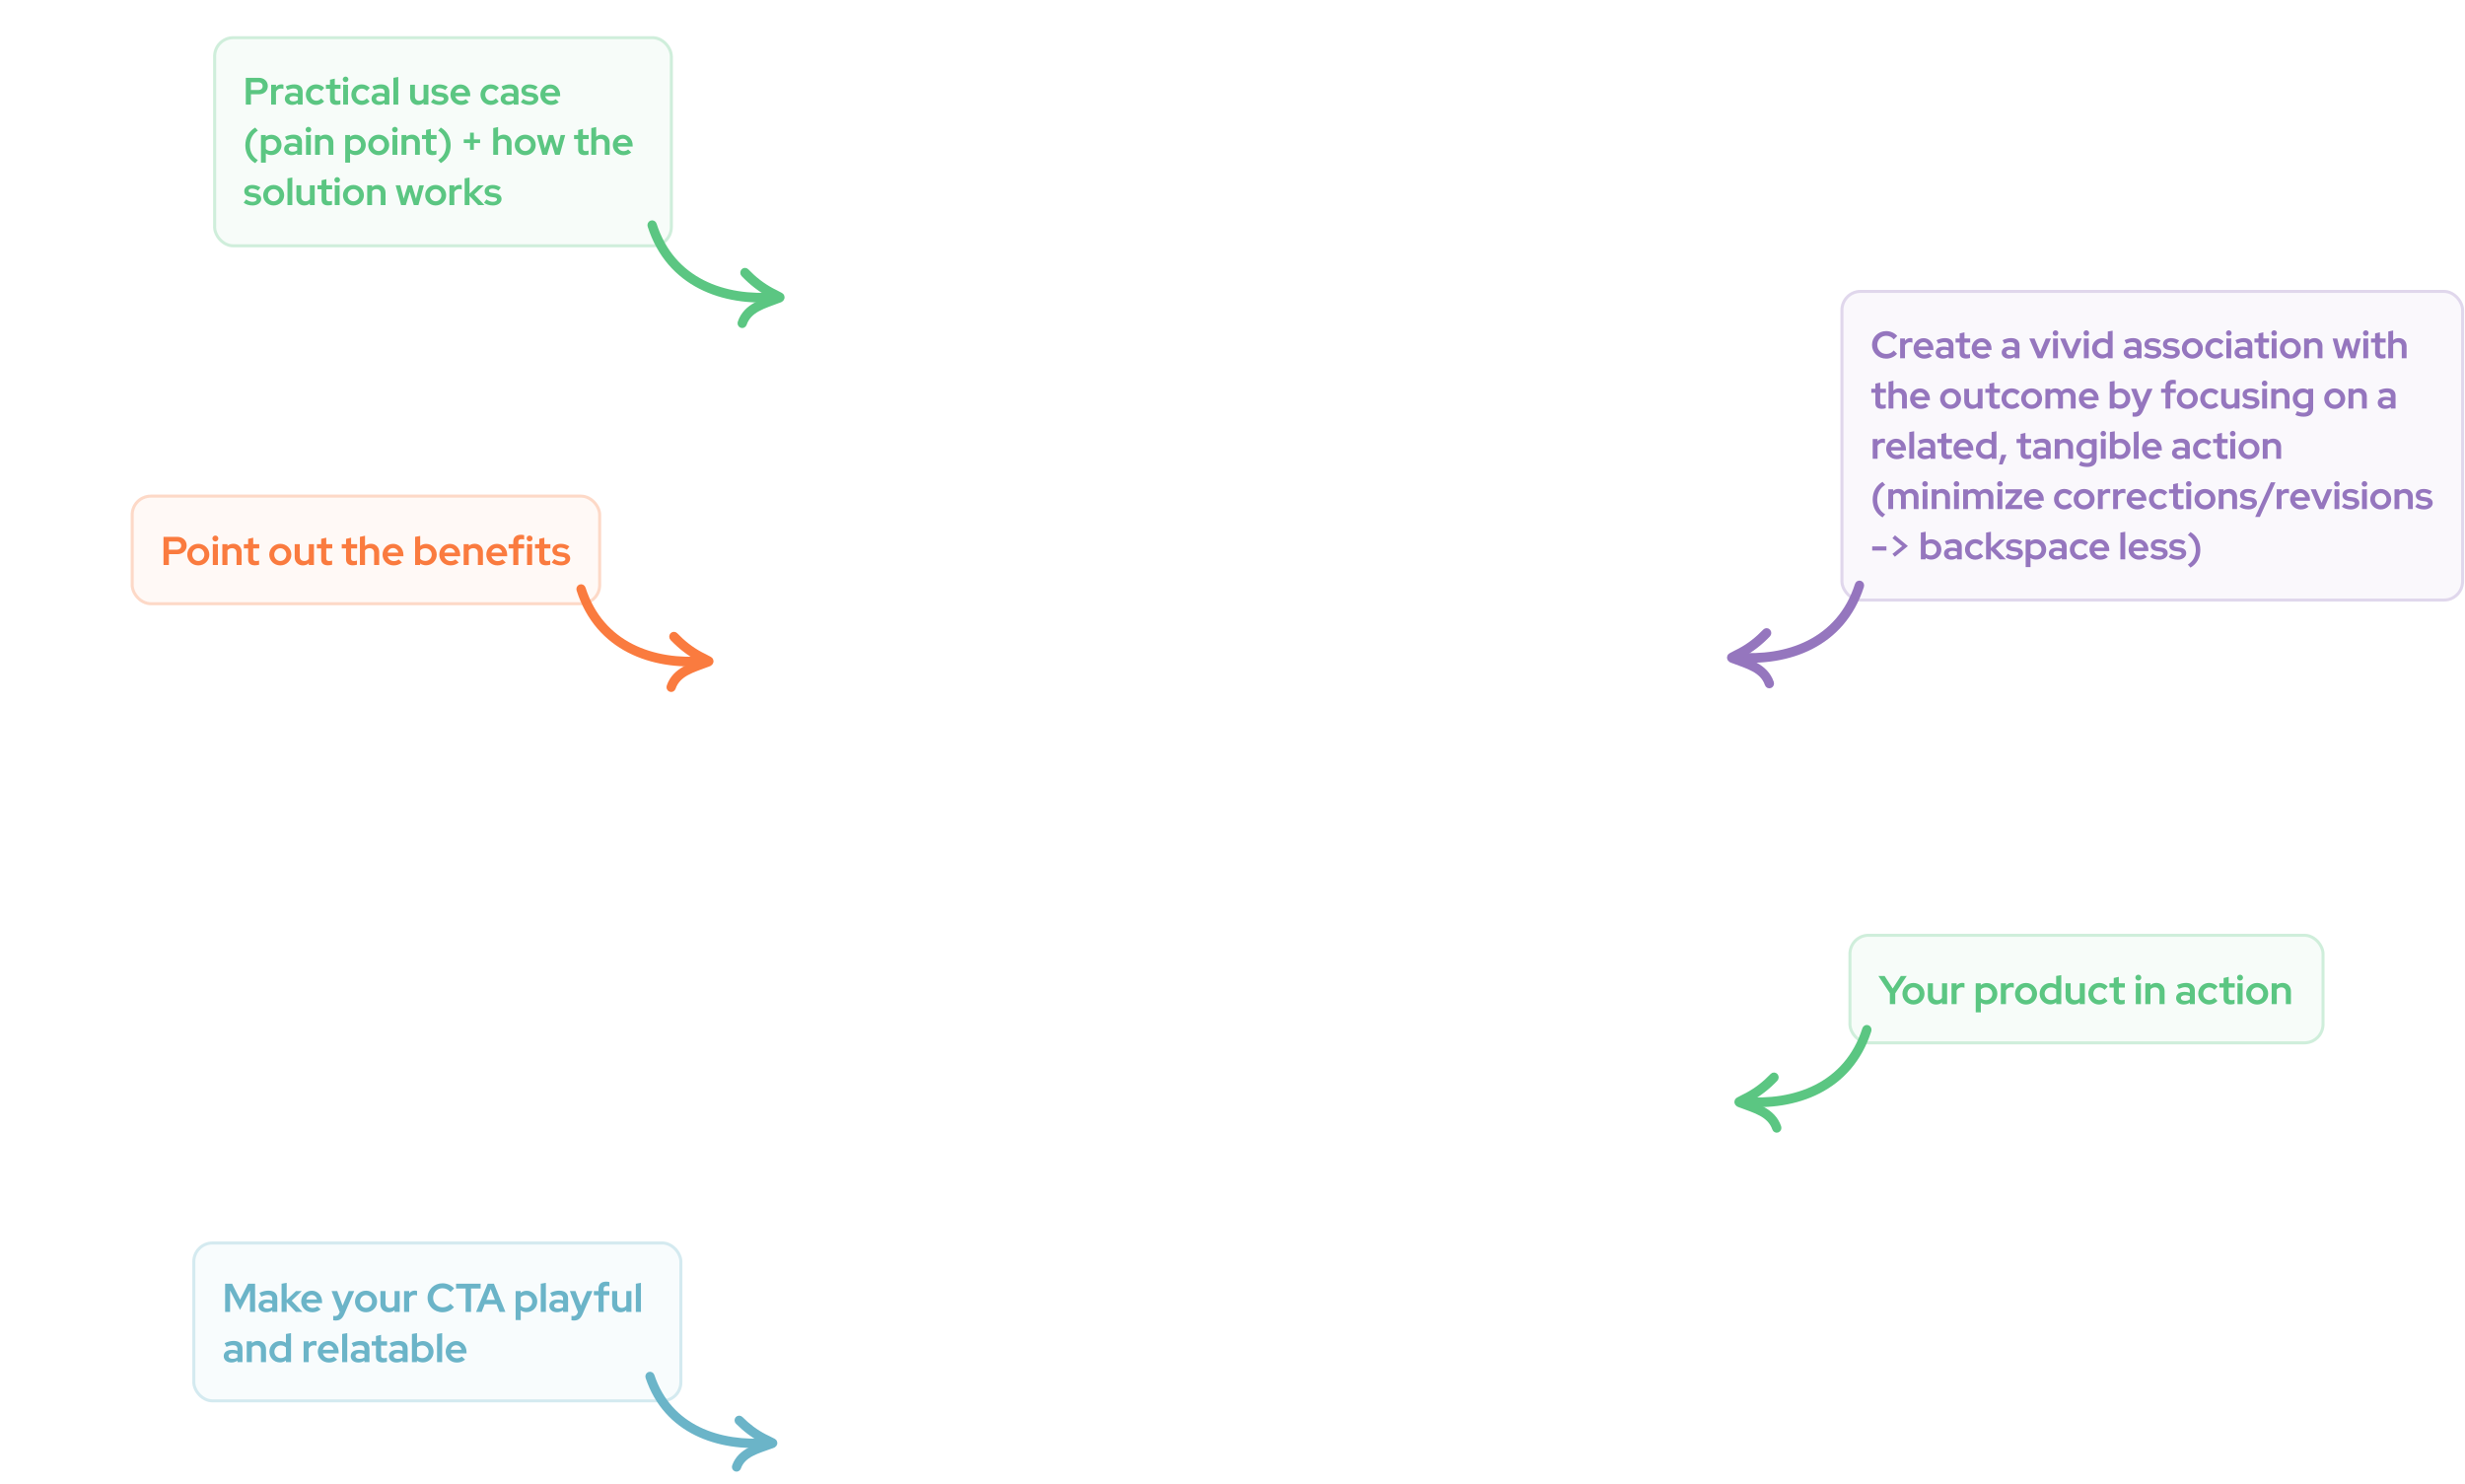 <svg width="1226" height="738" viewBox="0 0 1226 738" fill="none" xmlns="http://www.w3.org/2000/svg">
<rect x="919.347" y="464.399" width="236.789" height="55" rx="10" fill="#5BC682" fill-opacity="0.05"/>
<rect x="920.097" y="465.149" width="235.289" height="53.5" rx="9.25" stroke="#5BC682" stroke-opacity="0.25" stroke-width="1.5"/>
<path d="M939.947 499.399V493.979L934.247 485.399H937.347L941.367 491.619L945.407 485.399H948.347L942.627 494.019V499.399H939.947ZM951.678 499.599C948.598 499.599 946.198 497.239 946.198 494.239C946.198 491.219 948.598 488.859 951.678 488.859C954.758 488.859 957.178 491.219 957.178 494.239C957.178 497.239 954.758 499.599 951.678 499.599ZM951.678 497.399C953.378 497.399 954.698 495.999 954.698 494.239C954.698 492.439 953.358 491.059 951.678 491.059C949.998 491.059 948.678 492.439 948.678 494.239C948.678 495.999 949.998 497.399 951.678 497.399ZM962.924 499.599C960.524 499.599 958.844 497.919 958.844 495.499V489.039H961.364V495.099C961.364 496.519 962.264 497.419 963.644 497.419C964.624 497.419 965.384 496.999 965.884 496.279V489.039H968.424V499.399H965.884V498.499C965.104 499.219 964.104 499.599 962.924 499.599ZM970.623 499.399V489.039H973.163V490.239C973.823 489.319 974.783 488.819 975.943 488.819C976.483 488.819 976.763 488.879 977.063 489.019V491.259C976.663 491.099 976.183 490.999 975.723 490.999C974.603 490.999 973.703 491.579 973.163 492.619V499.399H970.623ZM982.654 503.479V489.039H985.154V489.939C985.994 489.259 987.034 488.899 988.154 488.899C991.114 488.899 993.414 491.239 993.414 494.219C993.414 497.219 991.094 499.539 988.094 499.539C987.034 499.539 986.034 499.239 985.194 498.659V503.479H982.654ZM987.774 497.379C989.574 497.379 990.934 496.019 990.934 494.239C990.934 492.439 989.554 491.079 987.774 491.079C986.734 491.079 985.814 491.439 985.194 492.139V496.339C985.814 496.999 986.754 497.379 987.774 497.379ZM995.154 499.399V489.039H997.694V490.239C998.354 489.319 999.314 488.819 1000.47 488.819C1001.01 488.819 1001.29 488.879 1001.59 489.019V491.259C1001.19 491.099 1000.71 490.999 1000.25 490.999C999.134 490.999 998.234 491.579 997.694 492.619V499.399H995.154ZM1007.67 499.599C1004.59 499.599 1002.19 497.239 1002.19 494.239C1002.19 491.219 1004.59 488.859 1007.67 488.859C1010.75 488.859 1013.17 491.219 1013.17 494.239C1013.17 497.239 1010.75 499.599 1007.67 499.599ZM1007.67 497.399C1009.37 497.399 1010.69 495.999 1010.69 494.239C1010.69 492.439 1009.35 491.059 1007.67 491.059C1005.99 491.059 1004.67 492.439 1004.67 494.239C1004.67 495.999 1005.99 497.399 1007.67 497.399ZM1019.68 499.539C1016.74 499.539 1014.44 497.199 1014.44 494.219C1014.44 491.219 1016.76 488.899 1019.76 488.899C1020.8 488.899 1021.82 489.199 1022.66 489.779V485.399L1025.2 484.959V499.399H1022.68V498.499C1021.86 499.179 1020.82 499.539 1019.68 499.539ZM1020.08 497.379C1021.12 497.379 1022.02 496.999 1022.66 496.299V492.099C1022.04 491.439 1021.1 491.059 1020.08 491.059C1018.3 491.059 1016.92 492.419 1016.92 494.199C1016.92 495.999 1018.3 497.379 1020.08 497.379ZM1031.42 499.599C1029.02 499.599 1027.34 497.919 1027.34 495.499V489.039H1029.86V495.099C1029.86 496.519 1030.76 497.419 1032.14 497.419C1033.12 497.419 1033.88 496.999 1034.38 496.279V489.039H1036.92V499.399H1034.38V498.499C1033.6 499.219 1032.6 499.599 1031.42 499.599ZM1044.06 499.599C1041.02 499.599 1038.66 497.259 1038.66 494.219C1038.66 491.199 1041.02 488.839 1044.06 488.839C1045.68 488.839 1047.24 489.499 1048.3 490.659L1046.74 492.319C1045.98 491.479 1045.1 491.059 1044.1 491.059C1042.44 491.059 1041.16 492.439 1041.16 494.219C1041.16 496.019 1042.46 497.379 1044.16 497.379C1045.12 497.379 1045.94 496.999 1046.72 496.179L1048.24 497.779C1047.16 498.919 1045.64 499.599 1044.06 499.599ZM1054.68 499.559C1052.46 499.559 1051.3 498.539 1051.3 496.579V491.159H1049.16V489.039H1051.3V486.399L1053.82 485.819V489.039H1056.82V491.159H1053.82V496.039C1053.82 497.039 1054.22 497.419 1055.28 497.419C1055.82 497.419 1056.22 497.359 1056.74 497.179V499.259C1056.18 499.439 1055.28 499.559 1054.68 499.559ZM1063.54 487.679C1062.72 487.679 1062.06 487.019 1062.06 486.219C1062.06 485.399 1062.72 484.759 1063.54 484.759C1064.34 484.759 1065 485.399 1065 486.219C1065 487.019 1064.34 487.679 1063.54 487.679ZM1062.26 499.399V489.039H1064.8V499.399H1062.26ZM1067.01 499.399V489.039H1069.55V489.939C1070.33 489.219 1071.35 488.839 1072.51 488.839C1074.91 488.839 1076.59 490.539 1076.59 492.959V499.399H1074.07V493.339C1074.07 491.919 1073.17 491.039 1071.79 491.039C1070.83 491.039 1070.05 491.439 1069.55 492.159V499.399H1067.01ZM1086.09 499.579C1083.85 499.579 1082.31 498.279 1082.31 496.399C1082.31 494.439 1083.87 493.279 1086.51 493.279C1087.43 493.279 1088.33 493.419 1089.13 493.719V492.879C1089.13 491.599 1088.35 490.959 1086.85 490.959C1085.97 490.959 1084.99 491.219 1083.69 491.819L1082.77 489.939C1084.37 489.199 1085.81 488.839 1087.27 488.839C1090.05 488.839 1091.63 490.219 1091.63 492.639V499.399H1089.13V498.619C1088.25 499.279 1087.27 499.579 1086.09 499.579ZM1084.71 496.359C1084.71 497.199 1085.51 497.739 1086.73 497.739C1087.67 497.739 1088.47 497.499 1089.13 496.979V495.419C1088.43 495.099 1087.69 494.959 1086.83 494.959C1085.51 494.959 1084.71 495.479 1084.71 496.359ZM1098.71 499.599C1095.67 499.599 1093.31 497.259 1093.31 494.219C1093.31 491.199 1095.67 488.839 1098.71 488.839C1100.33 488.839 1101.89 489.499 1102.95 490.659L1101.39 492.319C1100.63 491.479 1099.75 491.059 1098.75 491.059C1097.09 491.059 1095.81 492.439 1095.81 494.219C1095.81 496.019 1097.11 497.379 1098.81 497.379C1099.77 497.379 1100.59 496.999 1101.37 496.179L1102.89 497.779C1101.81 498.919 1100.29 499.599 1098.71 499.599ZM1109.33 499.559C1107.11 499.559 1105.95 498.539 1105.95 496.579V491.159H1103.81V489.039H1105.95V486.399L1108.47 485.819V489.039H1111.47V491.159H1108.47V496.039C1108.47 497.039 1108.87 497.419 1109.93 497.419C1110.47 497.419 1110.87 497.359 1111.39 497.179V499.259C1110.83 499.439 1109.93 499.559 1109.33 499.559ZM1114.13 487.679C1113.31 487.679 1112.65 487.019 1112.65 486.219C1112.65 485.399 1113.31 484.759 1114.13 484.759C1114.93 484.759 1115.59 485.399 1115.59 486.219C1115.59 487.019 1114.93 487.679 1114.13 487.679ZM1112.85 499.399V489.039H1115.39V499.399H1112.85ZM1122.62 499.599C1119.54 499.599 1117.14 497.239 1117.14 494.239C1117.14 491.219 1119.54 488.859 1122.62 488.859C1125.7 488.859 1128.12 491.219 1128.12 494.239C1128.12 497.239 1125.7 499.599 1122.62 499.599ZM1122.62 497.399C1124.32 497.399 1125.64 495.999 1125.64 494.239C1125.64 492.439 1124.3 491.059 1122.62 491.059C1120.94 491.059 1119.62 492.439 1119.62 494.239C1119.62 495.999 1120.94 497.399 1122.62 497.399ZM1129.84 499.399V489.039H1132.38V489.939C1133.16 489.219 1134.18 488.839 1135.34 488.839C1137.74 488.839 1139.42 490.539 1139.42 492.959V499.399H1136.9V493.339C1136.9 491.919 1136 491.039 1134.62 491.039C1133.66 491.039 1132.88 491.439 1132.38 492.159V499.399H1129.84Z" fill="#5BC682"/>
<path fill-rule="evenodd" clip-rule="evenodd" d="M927.75 511.864C918.672 540.209 892.419 549.218 867.08 547.048C866.645 547.012 866.263 547.371 866.23 547.852C866.197 548.332 866.522 548.754 866.958 548.79C893.006 551.023 919.911 541.584 929.243 512.445C929.389 511.992 929.173 511.493 928.76 511.331C928.349 511.17 927.897 511.408 927.75 511.864Z" fill="#6BB4C8" stroke="#5BC682" stroke-width="3.073"/>
<path fill-rule="evenodd" clip-rule="evenodd" d="M866.902 547.959C868.162 547.31 869.751 546.514 869.929 546.418C874.753 543.814 878.953 540.524 882.862 536.442C883.18 536.111 883.194 535.557 882.894 535.206C882.594 534.855 882.092 534.84 881.774 535.171C877.984 539.131 873.912 542.323 869.233 544.848C868.96 544.996 865.386 546.781 864.687 547.202C864.4 547.374 864.286 547.569 864.263 547.618C864.132 547.873 864.143 548.097 864.181 548.268C864.227 548.46 864.371 548.756 864.716 548.966C865.078 549.185 865.926 549.432 866.135 549.514C869.291 550.754 872.911 551.835 876.069 553.583C879.082 555.251 881.677 557.529 882.941 561.236C883.094 561.688 883.552 561.915 883.961 561.746C884.37 561.577 884.576 561.071 884.423 560.62C883.01 556.475 880.146 553.885 876.78 552.021C873.64 550.283 870.058 549.184 866.902 547.959Z" fill="#6BB4C8" stroke="#5BC682" stroke-width="3.073"/>
<path fill-rule="evenodd" clip-rule="evenodd" d="M924.077 290.866C914.999 319.211 888.745 328.22 863.406 326.05C862.971 326.013 862.589 326.373 862.556 326.854C862.523 327.334 862.849 327.756 863.284 327.792C889.333 330.025 916.237 320.586 925.569 291.447C925.715 290.994 925.499 290.495 925.086 290.333C924.675 290.172 924.224 290.41 924.077 290.866Z" fill="#6BB4C8" stroke="#9576BE" stroke-width="3.073"/>
<path fill-rule="evenodd" clip-rule="evenodd" d="M863.228 326.961C864.488 326.312 866.078 325.516 866.256 325.42C871.08 322.816 875.28 319.526 879.189 315.444C879.507 315.113 879.52 314.559 879.221 314.208C878.921 313.857 878.419 313.842 878.101 314.173C874.311 318.133 870.239 321.325 865.559 323.85C865.287 323.997 861.712 325.783 861.014 326.204C860.727 326.376 860.613 326.571 860.59 326.62C860.459 326.875 860.469 327.099 860.508 327.27C860.553 327.462 860.698 327.758 861.043 327.968C861.405 328.186 862.252 328.434 862.462 328.516C865.618 329.756 869.237 330.837 872.396 332.585C875.408 334.253 878.004 336.531 879.267 340.238C879.421 340.69 879.879 340.917 880.288 340.748C880.697 340.579 880.903 340.073 880.75 339.622C879.336 335.477 876.473 332.887 873.107 331.023C869.967 329.285 866.385 328.186 863.228 326.961Z" fill="#6BB4C8" stroke="#9576BE" stroke-width="3.073"/>
<rect x="915.372" y="144.179" width="310.171" height="155" rx="10" fill="#9576BE" fill-opacity="0.05"/>
<rect x="916.122" y="144.929" width="308.671" height="153.5" rx="9.25" stroke="#9576BE" stroke-opacity="0.25" stroke-width="1.5"/>
<path d="M938.124 178.369C934.153 178.369 931.075 175.386 931.075 171.529C931.075 167.672 934.153 164.67 938.124 164.67C940.271 164.67 942.38 165.601 943.615 167.102L941.905 168.812C940.936 167.634 939.587 167.007 938.124 167.007C935.616 167.007 933.697 168.964 933.697 171.529C933.697 174.075 935.635 176.032 938.219 176.032C939.644 176.032 940.936 175.424 941.886 174.303L943.539 175.956C942.266 177.457 940.214 178.369 938.124 178.369ZM945.055 178.179V168.337H947.468V169.477C948.095 168.603 949.007 168.128 950.109 168.128C950.622 168.128 950.888 168.185 951.173 168.318V170.446C950.793 170.294 950.337 170.199 949.9 170.199C948.836 170.199 947.981 170.75 947.468 171.738V178.179H945.055ZM956.987 178.369C954.023 178.369 951.743 176.127 951.743 173.258C951.743 170.408 953.947 168.185 956.759 168.185C959.533 168.185 961.604 170.427 961.604 173.429V174.056H954.175C954.498 175.386 955.638 176.336 957.101 176.336C957.994 176.336 958.811 176.032 959.343 175.519L960.92 176.982C959.723 177.932 958.526 178.369 956.987 178.369ZM954.156 172.327H959.229C958.944 171.073 957.937 170.18 956.702 170.18C955.429 170.18 954.46 171.016 954.156 172.327ZM966.318 178.35C964.19 178.35 962.727 177.115 962.727 175.329C962.727 173.467 964.209 172.365 966.717 172.365C967.591 172.365 968.446 172.498 969.206 172.783V171.985C969.206 170.769 968.465 170.161 967.04 170.161C966.204 170.161 965.273 170.408 964.038 170.978L963.164 169.192C964.684 168.489 966.052 168.147 967.439 168.147C970.08 168.147 971.581 169.458 971.581 171.757V178.179H969.206V177.438C968.37 178.065 967.439 178.35 966.318 178.35ZM965.007 175.291C965.007 176.089 965.767 176.602 966.926 176.602C967.819 176.602 968.579 176.374 969.206 175.88V174.398C968.541 174.094 967.838 173.961 967.021 173.961C965.767 173.961 965.007 174.455 965.007 175.291ZM977.873 178.331C975.764 178.331 974.662 177.362 974.662 175.5V170.351H972.629V168.337H974.662V165.829L977.056 165.278V168.337H979.906V170.351H977.056V174.987C977.056 175.937 977.436 176.298 978.443 176.298C978.956 176.298 979.336 176.241 979.83 176.07V178.046C979.298 178.217 978.443 178.331 977.873 178.331ZM985.895 178.369C982.931 178.369 980.651 176.127 980.651 173.258C980.651 170.408 982.855 168.185 985.667 168.185C988.441 168.185 990.512 170.427 990.512 173.429V174.056H983.083C983.406 175.386 984.546 176.336 986.009 176.336C986.902 176.336 987.719 176.032 988.251 175.519L989.828 176.982C988.631 177.932 987.434 178.369 985.895 178.369ZM983.064 172.327H988.137C987.852 171.073 986.845 170.18 985.61 170.18C984.337 170.18 983.368 171.016 983.064 172.327ZM999.159 178.35C997.031 178.35 995.568 177.115 995.568 175.329C995.568 173.467 997.05 172.365 999.558 172.365C1000.43 172.365 1001.29 172.498 1002.05 172.783V171.985C1002.05 170.769 1001.31 170.161 999.881 170.161C999.045 170.161 998.114 170.408 996.879 170.978L996.005 169.192C997.525 168.489 998.893 168.147 1000.28 168.147C1002.92 168.147 1004.42 169.458 1004.42 171.757V178.179H1002.05V177.438C1001.21 178.065 1000.28 178.35 999.159 178.35ZM997.848 175.291C997.848 176.089 998.608 176.602 999.767 176.602C1000.66 176.602 1001.42 176.374 1002.05 175.88V174.398C1001.38 174.094 1000.68 173.961 999.862 173.961C998.608 173.961 997.848 174.455 997.848 175.291ZM1013.5 178.179L1009.29 168.337H1011.91L1014.7 175.12L1017.49 168.337H1020.06L1015.84 178.179H1013.5ZM1022.34 167.045C1021.57 167.045 1020.94 166.418 1020.94 165.658C1020.94 164.879 1021.57 164.271 1022.34 164.271C1023.1 164.271 1023.73 164.879 1023.73 165.658C1023.73 166.418 1023.1 167.045 1022.34 167.045ZM1021.13 178.179V168.337H1023.54V178.179H1021.13ZM1028.83 178.179L1024.61 168.337H1027.23L1030.03 175.12L1032.82 168.337H1035.38L1031.17 178.179H1028.83ZM1037.67 167.045C1036.89 167.045 1036.27 166.418 1036.27 165.658C1036.27 164.879 1036.89 164.271 1037.67 164.271C1038.43 164.271 1039.06 164.879 1039.06 165.658C1039.06 166.418 1038.43 167.045 1037.67 167.045ZM1036.46 178.179V168.337H1038.87V178.179H1036.46ZM1045.5 178.312C1042.71 178.312 1040.53 176.089 1040.53 173.258C1040.53 170.408 1042.73 168.204 1045.58 168.204C1046.57 168.204 1047.54 168.489 1048.34 169.04V164.879L1050.75 164.461V178.179H1048.35V177.324C1047.58 177.97 1046.59 178.312 1045.5 178.312ZM1045.88 176.26C1046.87 176.26 1047.73 175.899 1048.34 175.234V171.244C1047.75 170.617 1046.85 170.256 1045.88 170.256C1044.19 170.256 1042.88 171.548 1042.88 173.239C1042.88 174.949 1044.19 176.26 1045.88 176.26ZM1059.83 178.35C1057.71 178.35 1056.24 177.115 1056.24 175.329C1056.24 173.467 1057.72 172.365 1060.23 172.365C1061.11 172.365 1061.96 172.498 1062.72 172.783V171.985C1062.72 170.769 1061.98 170.161 1060.56 170.161C1059.72 170.161 1058.79 170.408 1057.55 170.978L1056.68 169.192C1058.2 168.489 1059.57 168.147 1060.95 168.147C1063.6 168.147 1065.1 169.458 1065.1 171.757V178.179H1062.72V177.438C1061.89 178.065 1060.95 178.35 1059.83 178.35ZM1058.52 175.291C1058.52 176.089 1059.28 176.602 1060.44 176.602C1061.33 176.602 1062.09 176.374 1062.72 175.88V174.398C1062.06 174.094 1061.35 173.961 1060.54 173.961C1059.28 173.961 1058.52 174.455 1058.52 175.291ZM1070.74 178.369C1068.95 178.369 1067.39 177.875 1066.27 176.982L1067.49 175.386C1068.61 176.165 1069.63 176.545 1070.7 176.545C1071.91 176.545 1072.71 176.07 1072.71 175.386C1072.71 174.816 1072.31 174.493 1071.4 174.36L1069.54 174.094C1067.58 173.79 1066.58 172.821 1066.58 171.244C1066.58 169.382 1068.13 168.166 1070.6 168.166C1072.03 168.166 1073.4 168.584 1074.61 169.401L1073.43 170.978C1072.37 170.313 1071.4 169.99 1070.38 169.99C1069.39 169.99 1068.72 170.427 1068.72 171.054C1068.72 171.662 1069.12 171.947 1070.13 172.099L1071.99 172.365C1073.93 172.65 1074.99 173.619 1074.99 175.158C1074.99 177.001 1073.17 178.369 1070.74 178.369ZM1079.94 178.369C1078.15 178.369 1076.6 177.875 1075.47 176.982L1076.69 175.386C1077.81 176.165 1078.84 176.545 1079.9 176.545C1081.12 176.545 1081.92 176.07 1081.92 175.386C1081.92 174.816 1081.52 174.493 1080.6 174.36L1078.74 174.094C1076.79 173.79 1075.78 172.821 1075.78 171.244C1075.78 169.382 1077.34 168.166 1079.81 168.166C1081.23 168.166 1082.6 168.584 1083.82 169.401L1082.64 170.978C1081.57 170.313 1080.6 169.99 1079.58 169.99C1078.59 169.99 1077.93 170.427 1077.93 171.054C1077.93 171.662 1078.32 171.947 1079.33 172.099L1081.19 172.365C1083.13 172.65 1084.2 173.619 1084.2 175.158C1084.2 177.001 1082.37 178.369 1079.94 178.369ZM1090.39 178.369C1087.47 178.369 1085.19 176.127 1085.19 173.277C1085.19 170.408 1087.47 168.166 1090.39 168.166C1093.32 168.166 1095.62 170.408 1095.62 173.277C1095.62 176.127 1093.32 178.369 1090.39 178.369ZM1090.39 176.279C1092.01 176.279 1093.26 174.949 1093.26 173.277C1093.26 171.567 1091.99 170.256 1090.39 170.256C1088.8 170.256 1087.54 171.567 1087.54 173.277C1087.54 174.949 1088.8 176.279 1090.39 176.279ZM1101.95 178.369C1099.06 178.369 1096.82 176.146 1096.82 173.258C1096.82 170.389 1099.06 168.147 1101.95 168.147C1103.49 168.147 1104.97 168.774 1105.98 169.876L1104.5 171.453C1103.78 170.655 1102.94 170.256 1101.99 170.256C1100.41 170.256 1099.2 171.567 1099.2 173.258C1099.2 174.968 1100.43 176.26 1102.05 176.26C1102.96 176.26 1103.74 175.899 1104.48 175.12L1105.92 176.64C1104.9 177.723 1103.45 178.369 1101.95 178.369ZM1108.53 167.045C1107.75 167.045 1107.13 166.418 1107.13 165.658C1107.13 164.879 1107.75 164.271 1108.53 164.271C1109.29 164.271 1109.92 164.879 1109.92 165.658C1109.92 166.418 1109.29 167.045 1108.53 167.045ZM1107.32 178.179V168.337H1109.73V178.179H1107.32ZM1114.96 178.35C1112.83 178.35 1111.37 177.115 1111.37 175.329C1111.37 173.467 1112.85 172.365 1115.36 172.365C1116.23 172.365 1117.09 172.498 1117.85 172.783V171.985C1117.85 170.769 1117.11 170.161 1115.68 170.161C1114.85 170.161 1113.91 170.408 1112.68 170.978L1111.81 169.192C1113.33 168.489 1114.69 168.147 1116.08 168.147C1118.72 168.147 1120.22 169.458 1120.22 171.757V178.179H1117.85V177.438C1117.01 178.065 1116.08 178.35 1114.96 178.35ZM1113.65 175.291C1113.65 176.089 1114.41 176.602 1115.57 176.602C1116.46 176.602 1117.22 176.374 1117.85 175.88V174.398C1117.18 174.094 1116.48 173.961 1115.66 173.961C1114.41 173.961 1113.65 174.455 1113.65 175.291ZM1126.51 178.331C1124.41 178.331 1123.3 177.362 1123.3 175.5V170.351H1121.27V168.337H1123.3V165.829L1125.7 165.278V168.337H1128.55V170.351H1125.7V174.987C1125.7 175.937 1126.08 176.298 1127.08 176.298C1127.6 176.298 1127.98 176.241 1128.47 176.07V178.046C1127.94 178.217 1127.08 178.331 1126.51 178.331ZM1131.08 167.045C1130.3 167.045 1129.67 166.418 1129.67 165.658C1129.67 164.879 1130.3 164.271 1131.08 164.271C1131.84 164.271 1132.46 164.879 1132.46 165.658C1132.46 166.418 1131.84 167.045 1131.08 167.045ZM1129.86 178.179V168.337H1132.27V178.179H1129.86ZM1139.14 178.369C1136.21 178.369 1133.93 176.127 1133.93 173.277C1133.93 170.408 1136.21 168.166 1139.14 168.166C1142.06 168.166 1144.36 170.408 1144.36 173.277C1144.36 176.127 1142.06 178.369 1139.14 178.369ZM1139.14 176.279C1140.75 176.279 1142.01 174.949 1142.01 173.277C1142.01 171.567 1140.73 170.256 1139.14 170.256C1137.54 170.256 1136.29 171.567 1136.29 173.277C1136.29 174.949 1137.54 176.279 1139.14 176.279ZM1146 178.179V168.337H1148.42V169.192C1149.16 168.508 1150.13 168.147 1151.23 168.147C1153.51 168.147 1155.1 169.762 1155.1 172.061V178.179H1152.71V172.422C1152.71 171.073 1151.85 170.237 1150.54 170.237C1149.63 170.237 1148.89 170.617 1148.42 171.301V178.179H1146ZM1162.86 178.179L1160.14 168.337H1162.44L1164.15 174.93L1166.18 168.337H1168.21L1170.25 174.93L1171.96 168.337H1174.2L1171.46 178.179H1169.16L1167.17 171.643L1165.19 178.179H1162.86ZM1176.66 167.045C1175.89 167.045 1175.26 166.418 1175.26 165.658C1175.26 164.879 1175.89 164.271 1176.66 164.271C1177.42 164.271 1178.05 164.879 1178.05 165.658C1178.05 166.418 1177.42 167.045 1176.66 167.045ZM1175.45 178.179V168.337H1177.86V178.179H1175.45ZM1184.5 178.331C1182.39 178.331 1181.29 177.362 1181.29 175.5V170.351H1179.25V168.337H1181.29V165.829L1183.68 165.278V168.337H1186.53V170.351H1183.68V174.987C1183.68 175.937 1184.06 176.298 1185.07 176.298C1185.58 176.298 1185.96 176.241 1186.46 176.07V178.046C1185.92 178.217 1185.07 178.331 1184.5 178.331ZM1187.84 178.179V164.879L1190.26 164.347V169.192C1191 168.508 1191.97 168.147 1193.07 168.147C1195.35 168.147 1196.94 169.762 1196.94 172.061V178.179H1194.55V172.422C1194.55 171.073 1193.69 170.237 1192.38 170.237C1191.47 170.237 1190.73 170.617 1190.26 171.301V178.179H1187.84ZM935.958 203.331C933.849 203.331 932.747 202.362 932.747 200.5V195.351H930.714V193.337H932.747V190.829L935.141 190.278V193.337H937.991V195.351H935.141V199.987C935.141 200.937 935.521 201.298 936.528 201.298C937.041 201.298 937.421 201.241 937.915 201.07V203.046C937.383 203.217 936.528 203.331 935.958 203.331ZM939.303 203.179V189.879L941.716 189.347V194.192C942.457 193.508 943.426 193.147 944.528 193.147C946.808 193.147 948.404 194.762 948.404 197.061V203.179H946.01V197.422C946.01 196.073 945.155 195.237 943.844 195.237C942.932 195.237 942.191 195.617 941.716 196.301V203.179H939.303ZM955.243 203.369C952.279 203.369 949.999 201.127 949.999 198.258C949.999 195.408 952.203 193.185 955.015 193.185C957.789 193.185 959.86 195.427 959.86 198.429V199.056H952.431C952.754 200.386 953.894 201.336 955.357 201.336C956.25 201.336 957.067 201.032 957.599 200.519L959.176 201.982C957.979 202.932 956.782 203.369 955.243 203.369ZM952.412 197.327H957.485C957.2 196.073 956.193 195.18 954.958 195.18C953.685 195.18 952.716 196.016 952.412 197.327ZM970.141 203.369C967.215 203.369 964.935 201.127 964.935 198.277C964.935 195.408 967.215 193.166 970.141 193.166C973.067 193.166 975.366 195.408 975.366 198.277C975.366 201.127 973.067 203.369 970.141 203.369ZM970.141 201.279C971.756 201.279 973.01 199.949 973.01 198.277C973.01 196.567 971.737 195.256 970.141 195.256C968.545 195.256 967.291 196.567 967.291 198.277C967.291 199.949 968.545 201.279 970.141 201.279ZM980.825 203.369C978.545 203.369 976.949 201.773 976.949 199.474V193.337H979.343V199.094C979.343 200.443 980.198 201.298 981.509 201.298C982.44 201.298 983.162 200.899 983.637 200.215V193.337H986.05V203.179H983.637V202.324C982.896 203.008 981.946 203.369 980.825 203.369ZM992.68 203.331C990.571 203.331 989.469 202.362 989.469 200.5V195.351H987.436V193.337H989.469V190.829L991.863 190.278V193.337H994.713V195.351H991.863V199.987C991.863 200.937 992.243 201.298 993.25 201.298C993.763 201.298 994.143 201.241 994.637 201.07V203.046C994.105 203.217 993.25 203.331 992.68 203.331ZM1000.59 203.369C997.7 203.369 995.458 201.146 995.458 198.258C995.458 195.389 997.7 193.147 1000.59 193.147C1002.13 193.147 1003.61 193.774 1004.62 194.876L1003.13 196.453C1002.41 195.655 1001.58 195.256 1000.63 195.256C999.049 195.256 997.833 196.567 997.833 198.258C997.833 199.968 999.068 201.26 1000.68 201.26C1001.59 201.26 1002.37 200.899 1003.11 200.12L1004.56 201.64C1003.53 202.723 1002.09 203.369 1000.59 203.369ZM1010.44 203.369C1007.52 203.369 1005.24 201.127 1005.24 198.277C1005.24 195.408 1007.52 193.166 1010.44 193.166C1013.37 193.166 1015.67 195.408 1015.67 198.277C1015.67 201.127 1013.37 203.369 1010.44 203.369ZM1010.44 201.279C1012.06 201.279 1013.31 199.949 1013.31 198.277C1013.31 196.567 1012.04 195.256 1010.44 195.256C1008.85 195.256 1007.59 196.567 1007.59 198.277C1007.59 199.949 1008.85 201.279 1010.44 201.279ZM1017.31 203.179V193.337H1019.72V194.154C1020.42 193.489 1021.32 193.147 1022.34 193.147C1023.63 193.147 1024.68 193.717 1025.32 194.667C1026.14 193.679 1027.24 193.147 1028.59 193.147C1030.8 193.147 1032.34 194.762 1032.34 197.061V203.179H1029.94V197.422C1029.94 196.073 1029.16 195.237 1027.97 195.237C1027.13 195.237 1026.45 195.598 1025.97 196.301C1025.99 196.548 1026.03 196.795 1026.03 197.061V203.179H1023.61V197.422C1023.61 196.073 1022.85 195.237 1021.66 195.237C1020.84 195.237 1020.18 195.56 1019.72 196.225V203.179H1017.31ZM1039.18 203.369C1036.22 203.369 1033.94 201.127 1033.94 198.258C1033.94 195.408 1036.14 193.185 1038.96 193.185C1041.73 193.185 1043.8 195.427 1043.8 198.429V199.056H1036.37C1036.7 200.386 1037.84 201.336 1039.3 201.336C1040.19 201.336 1041.01 201.032 1041.54 200.519L1043.12 201.982C1041.92 202.932 1040.72 203.369 1039.18 203.369ZM1036.35 197.327H1041.43C1041.14 196.073 1040.13 195.18 1038.9 195.18C1037.63 195.18 1036.66 196.016 1036.35 197.327ZM1049.31 203.179V189.879L1051.73 189.461V194.173C1052.51 193.527 1053.49 193.204 1054.54 193.204C1057.35 193.204 1059.54 195.427 1059.54 198.258C1059.54 201.108 1057.33 203.312 1054.48 203.312C1053.46 203.312 1052.49 203.008 1051.69 202.457V203.179H1049.31ZM1054.18 201.26C1055.89 201.26 1057.18 199.968 1057.18 198.277C1057.18 196.567 1055.87 195.275 1054.18 195.275C1053.19 195.275 1052.32 195.617 1051.73 196.282V200.272C1052.32 200.899 1053.21 201.26 1054.18 201.26ZM1061.78 207.264C1061.35 207.264 1060.93 207.226 1060.66 207.169V205.079C1060.95 205.136 1061.18 205.155 1061.56 205.155C1062.49 205.155 1063.13 204.699 1063.51 203.787L1063.74 203.255L1059.88 193.337H1062.54L1065.11 200.253L1068 193.337H1070.6L1065.98 204.072C1065 206.39 1063.86 207.264 1061.78 207.264ZM1077.03 203.179V195.351H1074.83V193.337H1077.03V192.254C1077.03 190.088 1078.32 188.891 1080.66 188.891C1081.19 188.891 1081.76 188.967 1082.16 189.081V191.114C1081.71 191 1081.36 190.962 1080.97 190.962C1079.94 190.962 1079.45 191.38 1079.45 192.311V193.337H1082.16V195.351H1079.45V203.179H1077.03ZM1087.87 203.369C1084.94 203.369 1082.66 201.127 1082.66 198.277C1082.66 195.408 1084.94 193.166 1087.87 193.166C1090.8 193.166 1093.1 195.408 1093.1 198.277C1093.1 201.127 1090.8 203.369 1087.87 203.369ZM1087.87 201.279C1089.49 201.279 1090.74 199.949 1090.74 198.277C1090.74 196.567 1089.47 195.256 1087.87 195.256C1086.27 195.256 1085.02 196.567 1085.02 198.277C1085.02 199.949 1086.27 201.279 1087.87 201.279ZM1099.43 203.369C1096.54 203.369 1094.3 201.146 1094.3 198.258C1094.3 195.389 1096.54 193.147 1099.43 193.147C1100.97 193.147 1102.45 193.774 1103.46 194.876L1101.97 196.453C1101.25 195.655 1100.42 195.256 1099.47 195.256C1097.89 195.256 1096.67 196.567 1096.67 198.258C1096.67 199.968 1097.91 201.26 1099.52 201.26C1100.44 201.26 1101.21 200.899 1101.96 200.12L1103.4 201.64C1102.37 202.723 1100.93 203.369 1099.43 203.369ZM1108.61 203.369C1106.33 203.369 1104.74 201.773 1104.74 199.474V193.337H1107.13V199.094C1107.13 200.443 1107.98 201.298 1109.3 201.298C1110.23 201.298 1110.95 200.899 1111.42 200.215V193.337H1113.84V203.179H1111.42V202.324C1110.68 203.008 1109.73 203.369 1108.61 203.369ZM1119.53 203.369C1117.75 203.369 1116.19 202.875 1115.07 201.982L1116.29 200.386C1117.41 201.165 1118.43 201.545 1119.5 201.545C1120.71 201.545 1121.51 201.07 1121.51 200.386C1121.51 199.816 1121.11 199.493 1120.2 199.36L1118.34 199.094C1116.38 198.79 1115.37 197.821 1115.37 196.244C1115.37 194.382 1116.93 193.166 1119.4 193.166C1120.83 193.166 1122.19 193.584 1123.41 194.401L1122.23 195.978C1121.17 195.313 1120.2 194.99 1119.17 194.99C1118.19 194.99 1117.52 195.427 1117.52 196.054C1117.52 196.662 1117.92 196.947 1118.93 197.099L1120.79 197.365C1122.73 197.65 1123.79 198.619 1123.79 200.158C1123.79 202.001 1121.97 203.369 1119.53 203.369ZM1126.34 192.045C1125.57 192.045 1124.94 191.418 1124.94 190.658C1124.94 189.879 1125.57 189.271 1126.34 189.271C1127.1 189.271 1127.73 189.879 1127.73 190.658C1127.73 191.418 1127.1 192.045 1126.34 192.045ZM1125.13 203.179V193.337H1127.54V203.179H1125.13ZM1129.64 203.179V193.337H1132.05V194.192C1132.79 193.508 1133.76 193.147 1134.86 193.147C1137.14 193.147 1138.74 194.762 1138.74 197.061V203.179H1136.34V197.422C1136.34 196.073 1135.49 195.237 1134.18 195.237C1133.27 195.237 1132.52 195.617 1132.05 196.301V203.179H1129.64ZM1145.71 207.245C1144.21 207.245 1142.78 206.922 1141.64 206.333L1142.5 204.452C1143.6 205.003 1144.61 205.25 1145.65 205.25C1147.23 205.25 1148.07 204.547 1148.07 203.179V202.305C1147.27 202.913 1146.32 203.236 1145.29 203.236C1142.52 203.236 1140.33 201.032 1140.33 198.201C1140.33 195.389 1142.54 193.185 1145.37 193.185C1146.36 193.185 1147.31 193.489 1148.08 194.04V193.337H1150.48V203.198C1150.48 205.801 1148.79 207.245 1145.71 207.245ZM1145.65 201.184C1146.64 201.184 1147.48 200.842 1148.07 200.215V196.225C1147.48 195.617 1146.62 195.256 1145.67 195.256C1143.98 195.256 1142.69 196.529 1142.69 198.201C1142.69 199.892 1143.98 201.184 1145.65 201.184ZM1161.2 203.369C1158.27 203.369 1155.99 201.127 1155.99 198.277C1155.99 195.408 1158.27 193.166 1161.2 193.166C1164.12 193.166 1166.42 195.408 1166.42 198.277C1166.42 201.127 1164.12 203.369 1161.2 203.369ZM1161.2 201.279C1162.81 201.279 1164.07 199.949 1164.07 198.277C1164.07 196.567 1162.79 195.256 1161.2 195.256C1159.6 195.256 1158.35 196.567 1158.35 198.277C1158.35 199.949 1159.6 201.279 1161.2 201.279ZM1168.06 203.179V193.337H1170.48V194.192C1171.22 193.508 1172.19 193.147 1173.29 193.147C1175.57 193.147 1177.16 194.762 1177.16 197.061V203.179H1174.77V197.422C1174.77 196.073 1173.92 195.237 1172.6 195.237C1171.69 195.237 1170.95 195.617 1170.48 196.301V203.179H1168.06ZM1186.19 203.35C1184.06 203.35 1182.6 202.115 1182.6 200.329C1182.6 198.467 1184.08 197.365 1186.59 197.365C1187.46 197.365 1188.32 197.498 1189.08 197.783V196.985C1189.08 195.769 1188.34 195.161 1186.91 195.161C1186.08 195.161 1185.15 195.408 1183.91 195.978L1183.04 194.192C1184.56 193.489 1185.92 193.147 1187.31 193.147C1189.95 193.147 1191.45 194.458 1191.45 196.757V203.179H1189.08V202.438C1188.24 203.065 1187.31 203.35 1186.19 203.35ZM1184.88 200.291C1184.88 201.089 1185.64 201.602 1186.8 201.602C1187.69 201.602 1188.45 201.374 1189.08 200.88V199.398C1188.41 199.094 1187.71 198.961 1186.89 198.961C1185.64 198.961 1184.88 199.455 1184.88 200.291ZM931.417 228.179V218.337H933.83V219.477C934.457 218.603 935.369 218.128 936.471 218.128C936.984 218.128 937.25 218.185 937.535 218.318V220.446C937.155 220.294 936.699 220.199 936.262 220.199C935.198 220.199 934.343 220.75 933.83 221.738V228.179H931.417ZM943.349 228.369C940.385 228.369 938.105 226.127 938.105 223.258C938.105 220.408 940.309 218.185 943.121 218.185C945.895 218.185 947.966 220.427 947.966 223.429V224.056H940.537C940.86 225.386 942 226.336 943.463 226.336C944.356 226.336 945.173 226.032 945.705 225.519L947.282 226.982C946.085 227.932 944.888 228.369 943.349 228.369ZM940.518 222.327H945.591C945.306 221.073 944.299 220.18 943.064 220.18C941.791 220.18 940.822 221.016 940.518 222.327ZM949.619 228.179V214.879L952.032 214.461V228.179H949.619ZM957.263 228.35C955.135 228.35 953.672 227.115 953.672 225.329C953.672 223.467 955.154 222.365 957.662 222.365C958.536 222.365 959.391 222.498 960.151 222.783V221.985C960.151 220.769 959.41 220.161 957.985 220.161C957.149 220.161 956.218 220.408 954.983 220.978L954.109 219.192C955.629 218.489 956.997 218.147 958.384 218.147C961.025 218.147 962.526 219.458 962.526 221.757V228.179H960.151V227.438C959.315 228.065 958.384 228.35 957.263 228.35ZM955.952 225.291C955.952 226.089 956.712 226.602 957.871 226.602C958.764 226.602 959.524 226.374 960.151 225.88V224.398C959.486 224.094 958.783 223.961 957.966 223.961C956.712 223.961 955.952 224.455 955.952 225.291ZM968.818 228.331C966.709 228.331 965.607 227.362 965.607 225.5V220.351H963.574V218.337H965.607V215.829L968.001 215.278V218.337H970.851V220.351H968.001V224.987C968.001 225.937 968.381 226.298 969.388 226.298C969.901 226.298 970.281 226.241 970.775 226.07V228.046C970.243 228.217 969.388 228.331 968.818 228.331ZM976.84 228.369C973.876 228.369 971.596 226.127 971.596 223.258C971.596 220.408 973.8 218.185 976.612 218.185C979.386 218.185 981.457 220.427 981.457 223.429V224.056H974.028C974.351 225.386 975.491 226.336 976.954 226.336C977.847 226.336 978.664 226.032 979.196 225.519L980.773 226.982C979.576 227.932 978.379 228.369 976.84 228.369ZM974.009 222.327H979.082C978.797 221.073 977.79 220.18 976.555 220.18C975.282 220.18 974.313 221.016 974.009 222.327ZM987.707 228.312C984.914 228.312 982.729 226.089 982.729 223.258C982.729 220.408 984.933 218.204 987.783 218.204C988.771 218.204 989.74 218.489 990.538 219.04V214.879L992.951 214.461V228.179H990.557V227.324C989.778 227.97 988.79 228.312 987.707 228.312ZM988.087 226.26C989.075 226.26 989.93 225.899 990.538 225.234V221.244C989.949 220.617 989.056 220.256 988.087 220.256C986.396 220.256 985.085 221.548 985.085 223.239C985.085 224.949 986.396 226.26 988.087 226.26ZM994.167 231.01L995.44 226.165H997.948L995.991 231.01H994.167ZM1008.19 228.331C1006.08 228.331 1004.98 227.362 1004.98 225.5V220.351H1002.95V218.337H1004.98V215.829L1007.37 215.278V218.337H1010.22V220.351H1007.37V224.987C1007.37 225.937 1007.75 226.298 1008.76 226.298C1009.27 226.298 1009.65 226.241 1010.15 226.07V228.046C1009.62 228.217 1008.76 228.331 1008.19 228.331ZM1014.67 228.35C1012.54 228.35 1011.08 227.115 1011.08 225.329C1011.08 223.467 1012.56 222.365 1015.07 222.365C1015.94 222.365 1016.8 222.498 1017.56 222.783V221.985C1017.56 220.769 1016.82 220.161 1015.39 220.161C1014.56 220.161 1013.63 220.408 1012.39 220.978L1011.52 219.192C1013.04 218.489 1014.41 218.147 1015.79 218.147C1018.43 218.147 1019.93 219.458 1019.93 221.757V228.179H1017.56V227.438C1016.72 228.065 1015.79 228.35 1014.67 228.35ZM1013.36 225.291C1013.36 226.089 1014.12 226.602 1015.28 226.602C1016.17 226.602 1016.93 226.374 1017.56 225.88V224.398C1016.89 224.094 1016.19 223.961 1015.37 223.961C1014.12 223.961 1013.36 224.455 1013.36 225.291ZM1021.96 228.179V218.337H1024.38V219.192C1025.12 218.508 1026.09 218.147 1027.19 218.147C1029.47 218.147 1031.06 219.762 1031.06 222.061V228.179H1028.67V222.422C1028.67 221.073 1027.82 220.237 1026.5 220.237C1025.59 220.237 1024.85 220.617 1024.38 221.301V228.179H1021.96ZM1038.04 232.245C1036.54 232.245 1035.11 231.922 1033.97 231.333L1034.83 229.452C1035.93 230.003 1036.93 230.25 1037.98 230.25C1039.56 230.25 1040.39 229.547 1040.39 228.179V227.305C1039.59 227.913 1038.64 228.236 1037.62 228.236C1034.84 228.236 1032.66 226.032 1032.66 223.201C1032.66 220.389 1034.86 218.185 1037.69 218.185C1038.68 218.185 1039.63 218.489 1040.41 219.04V218.337H1042.81V228.198C1042.81 230.801 1041.11 232.245 1038.04 232.245ZM1037.98 226.184C1038.97 226.184 1039.8 225.842 1040.39 225.215V221.225C1039.8 220.617 1038.95 220.256 1038 220.256C1036.31 220.256 1035.02 221.529 1035.02 223.201C1035.02 224.892 1036.31 226.184 1037.98 226.184ZM1046.11 217.045C1045.33 217.045 1044.71 216.418 1044.71 215.658C1044.71 214.879 1045.33 214.271 1046.11 214.271C1046.87 214.271 1047.5 214.879 1047.5 215.658C1047.5 216.418 1046.87 217.045 1046.11 217.045ZM1044.9 228.179V218.337H1047.31V228.179H1044.9ZM1049.41 228.179V214.879L1051.82 214.461V219.173C1052.6 218.527 1053.59 218.204 1054.63 218.204C1057.44 218.204 1059.63 220.427 1059.63 223.258C1059.63 226.108 1057.42 228.312 1054.57 228.312C1053.55 228.312 1052.58 228.008 1051.78 227.457V228.179H1049.41ZM1054.27 226.26C1055.98 226.26 1057.27 224.968 1057.27 223.277C1057.27 221.567 1055.96 220.275 1054.27 220.275C1053.28 220.275 1052.41 220.617 1051.82 221.282V225.272C1052.41 225.899 1053.3 226.26 1054.27 226.26ZM1061.28 228.179V214.879L1063.69 214.461V228.179H1061.28ZM1070.6 228.369C1067.63 228.369 1065.35 226.127 1065.35 223.258C1065.35 220.408 1067.56 218.185 1070.37 218.185C1073.14 218.185 1075.21 220.427 1075.21 223.429V224.056H1067.79C1068.11 225.386 1069.25 226.336 1070.71 226.336C1071.6 226.336 1072.42 226.032 1072.95 225.519L1074.53 226.982C1073.33 227.932 1072.14 228.369 1070.6 228.369ZM1067.77 222.327H1072.84C1072.55 221.073 1071.55 220.18 1070.31 220.18C1069.04 220.18 1068.07 221.016 1067.77 222.327ZM1083.86 228.35C1081.73 228.35 1080.27 227.115 1080.27 225.329C1080.27 223.467 1081.75 222.365 1084.26 222.365C1085.13 222.365 1085.99 222.498 1086.75 222.783V221.985C1086.75 220.769 1086.01 220.161 1084.58 220.161C1083.75 220.161 1082.82 220.408 1081.58 220.978L1080.71 219.192C1082.23 218.489 1083.6 218.147 1084.98 218.147C1087.62 218.147 1089.12 219.458 1089.12 221.757V228.179H1086.75V227.438C1085.91 228.065 1084.98 228.35 1083.86 228.35ZM1082.55 225.291C1082.55 226.089 1083.31 226.602 1084.47 226.602C1085.36 226.602 1086.12 226.374 1086.75 225.88V224.398C1086.08 224.094 1085.38 223.961 1084.56 223.961C1083.31 223.961 1082.55 224.455 1082.55 225.291ZM1095.85 228.369C1092.96 228.369 1090.72 226.146 1090.72 223.258C1090.72 220.389 1092.96 218.147 1095.85 218.147C1097.39 218.147 1098.87 218.774 1099.88 219.876L1098.39 221.453C1097.67 220.655 1096.84 220.256 1095.89 220.256C1094.31 220.256 1093.09 221.567 1093.09 223.258C1093.09 224.968 1094.33 226.26 1095.94 226.26C1096.85 226.26 1097.63 225.899 1098.37 225.12L1099.82 226.64C1098.79 227.723 1097.35 228.369 1095.85 228.369ZM1105.94 228.331C1103.83 228.331 1102.73 227.362 1102.73 225.5V220.351H1100.69V218.337H1102.73V215.829L1105.12 215.278V218.337H1107.97V220.351H1105.12V224.987C1105.12 225.937 1105.5 226.298 1106.51 226.298C1107.02 226.298 1107.4 226.241 1107.89 226.07V228.046C1107.36 228.217 1106.51 228.331 1105.94 228.331ZM1110.5 217.045C1109.72 217.045 1109.09 216.418 1109.09 215.658C1109.09 214.879 1109.72 214.271 1110.5 214.271C1111.26 214.271 1111.89 214.879 1111.89 215.658C1111.89 216.418 1111.26 217.045 1110.5 217.045ZM1109.28 228.179V218.337H1111.7V228.179H1109.28ZM1118.56 228.369C1115.63 228.369 1113.35 226.127 1113.35 223.277C1113.35 220.408 1115.63 218.166 1118.56 218.166C1121.49 218.166 1123.79 220.408 1123.79 223.277C1123.79 226.127 1121.49 228.369 1118.56 228.369ZM1118.56 226.279C1120.18 226.279 1121.43 224.949 1121.43 223.277C1121.43 221.567 1120.16 220.256 1118.56 220.256C1116.96 220.256 1115.71 221.567 1115.71 223.277C1115.71 224.949 1116.96 226.279 1118.56 226.279ZM1125.42 228.179V218.337H1127.84V219.192C1128.58 218.508 1129.55 218.147 1130.65 218.147C1132.93 218.147 1134.53 219.762 1134.53 222.061V228.179H1132.13V222.422C1132.13 221.073 1131.28 220.237 1129.97 220.237C1129.05 220.237 1128.31 220.617 1127.84 221.301V228.179H1125.42ZM936.3 257.321C933.146 255.478 931.398 252.343 931.398 248.467C931.398 244.591 933.146 241.475 936.3 239.632L937.63 241.133C935.046 242.71 933.659 245.294 933.659 248.467C933.659 251.659 935.046 254.243 937.63 255.801L936.3 257.321ZM939.173 253.179V243.337H941.586V244.154C942.289 243.489 943.182 243.147 944.208 243.147C945.5 243.147 946.545 243.717 947.191 244.667C948.008 243.679 949.11 243.147 950.459 243.147C952.663 243.147 954.202 244.762 954.202 247.061V253.179H951.808V247.422C951.808 246.073 951.029 245.237 949.832 245.237C948.996 245.237 948.312 245.598 947.837 246.301C947.856 246.548 947.894 246.795 947.894 247.061V253.179H945.481V247.422C945.481 246.073 944.721 245.237 943.524 245.237C942.707 245.237 942.042 245.56 941.586 246.225V253.179H939.173ZM957.459 242.045C956.68 242.045 956.053 241.418 956.053 240.658C956.053 239.879 956.68 239.271 957.459 239.271C958.219 239.271 958.846 239.879 958.846 240.658C958.846 241.418 958.219 242.045 957.459 242.045ZM956.243 253.179V243.337H958.656V253.179H956.243ZM960.752 253.179V243.337H963.165V244.192C963.906 243.508 964.875 243.147 965.977 243.147C968.257 243.147 969.853 244.762 969.853 247.061V253.179H967.459V247.422C967.459 246.073 966.604 245.237 965.293 245.237C964.381 245.237 963.64 245.617 963.165 246.301V253.179H960.752ZM973.101 242.045C972.322 242.045 971.695 241.418 971.695 240.658C971.695 239.879 972.322 239.271 973.101 239.271C973.861 239.271 974.488 239.879 974.488 240.658C974.488 241.418 973.861 242.045 973.101 242.045ZM971.885 253.179V243.337H974.298V253.179H971.885ZM976.394 253.179V243.337H978.807V244.154C979.51 243.489 980.403 243.147 981.429 243.147C982.721 243.147 983.766 243.717 984.412 244.667C985.229 243.679 986.331 243.147 987.68 243.147C989.884 243.147 991.423 244.762 991.423 247.061V253.179H989.029V247.422C989.029 246.073 988.25 245.237 987.053 245.237C986.217 245.237 985.533 245.598 985.058 246.301C985.077 246.548 985.115 246.795 985.115 247.061V253.179H982.702V247.422C982.702 246.073 981.942 245.237 980.745 245.237C979.928 245.237 979.263 245.56 978.807 246.225V253.179H976.394ZM994.68 242.045C993.901 242.045 993.274 241.418 993.274 240.658C993.274 239.879 993.901 239.271 994.68 239.271C995.44 239.271 996.067 239.879 996.067 240.658C996.067 241.418 995.44 242.045 994.68 242.045ZM993.464 253.179V243.337H995.877V253.179H993.464ZM997.441 253.179V251.45L1002.55 245.389H997.498V243.337H1005.63V245.066L1000.5 251.146H1005.74V253.179H997.441ZM1011.89 253.369C1008.93 253.369 1006.65 251.127 1006.65 248.258C1006.65 245.408 1008.85 243.185 1011.66 243.185C1014.44 243.185 1016.51 245.427 1016.51 248.429V249.056H1009.08C1009.4 250.386 1010.54 251.336 1012 251.336C1012.9 251.336 1013.71 251.032 1014.25 250.519L1015.82 251.982C1014.63 252.932 1013.43 253.369 1011.89 253.369ZM1009.06 247.327H1014.13C1013.85 246.073 1012.84 245.18 1011.61 245.18C1010.33 245.18 1009.36 246.016 1009.06 247.327ZM1026.71 253.369C1023.82 253.369 1021.58 251.146 1021.58 248.258C1021.58 245.389 1023.82 243.147 1026.71 243.147C1028.25 243.147 1029.73 243.774 1030.74 244.876L1029.26 246.453C1028.54 245.655 1027.7 245.256 1026.75 245.256C1025.17 245.256 1023.96 246.567 1023.96 248.258C1023.96 249.968 1025.19 251.26 1026.81 251.26C1027.72 251.26 1028.5 250.899 1029.24 250.12L1030.68 251.64C1029.66 252.723 1028.21 253.369 1026.71 253.369ZM1036.57 253.369C1033.64 253.369 1031.36 251.127 1031.36 248.277C1031.36 245.408 1033.64 243.166 1036.57 243.166C1039.49 243.166 1041.79 245.408 1041.79 248.277C1041.79 251.127 1039.49 253.369 1036.57 253.369ZM1036.57 251.279C1038.18 251.279 1039.44 249.949 1039.44 248.277C1039.44 246.567 1038.16 245.256 1036.57 245.256C1034.97 245.256 1033.72 246.567 1033.72 248.277C1033.72 249.949 1034.97 251.279 1036.57 251.279ZM1043.43 253.179V243.337H1045.84V244.477C1046.47 243.603 1047.38 243.128 1048.49 243.128C1049 243.128 1049.26 243.185 1049.55 243.318V245.446C1049.17 245.294 1048.71 245.199 1048.28 245.199C1047.21 245.199 1046.36 245.75 1045.84 246.738V253.179H1043.43ZM1051 253.179V243.337H1053.42V244.477C1054.04 243.603 1054.95 243.128 1056.06 243.128C1056.57 243.128 1056.84 243.185 1057.12 243.318V245.446C1056.74 245.294 1056.28 245.199 1055.85 245.199C1054.78 245.199 1053.93 245.75 1053.42 246.738V253.179H1051ZM1062.93 253.369C1059.97 253.369 1057.69 251.127 1057.69 248.258C1057.69 245.408 1059.89 243.185 1062.71 243.185C1065.48 243.185 1067.55 245.427 1067.55 248.429V249.056H1060.12C1060.45 250.386 1061.59 251.336 1063.05 251.336C1063.94 251.336 1064.76 251.032 1065.29 250.519L1066.87 251.982C1065.67 252.932 1064.47 253.369 1062.93 253.369ZM1060.1 247.327H1065.18C1064.89 246.073 1063.88 245.18 1062.65 245.18C1061.38 245.18 1060.41 246.016 1060.1 247.327ZM1073.95 253.369C1071.06 253.369 1068.82 251.146 1068.82 248.258C1068.82 245.389 1071.06 243.147 1073.95 243.147C1075.49 243.147 1076.97 243.774 1077.98 244.876L1076.5 246.453C1075.78 245.655 1074.94 245.256 1073.99 245.256C1072.41 245.256 1071.2 246.567 1071.2 248.258C1071.2 249.968 1072.43 251.26 1074.05 251.26C1074.96 251.26 1075.74 250.899 1076.48 250.12L1077.92 251.64C1076.9 252.723 1075.45 253.369 1073.95 253.369ZM1084.04 253.331C1081.93 253.331 1080.83 252.362 1080.83 250.5V245.351H1078.8V243.337H1080.83V240.829L1083.23 240.278V243.337H1086.08V245.351H1083.23V249.987C1083.23 250.937 1083.61 251.298 1084.61 251.298C1085.13 251.298 1085.51 251.241 1086 251.07V253.046C1085.47 253.217 1084.61 253.331 1084.04 253.331ZM1088.6 242.045C1087.82 242.045 1087.2 241.418 1087.2 240.658C1087.2 239.879 1087.82 239.271 1088.6 239.271C1089.36 239.271 1089.99 239.879 1089.99 240.658C1089.99 241.418 1089.36 242.045 1088.6 242.045ZM1087.39 253.179V243.337H1089.8V253.179H1087.39ZM1096.67 253.369C1093.74 253.369 1091.46 251.127 1091.46 248.277C1091.46 245.408 1093.74 243.166 1096.67 243.166C1099.59 243.166 1101.89 245.408 1101.89 248.277C1101.89 251.127 1099.59 253.369 1096.67 253.369ZM1096.67 251.279C1098.28 251.279 1099.53 249.949 1099.53 248.277C1099.53 246.567 1098.26 245.256 1096.67 245.256C1095.07 245.256 1093.82 246.567 1093.82 248.277C1093.82 249.949 1095.07 251.279 1096.67 251.279ZM1103.53 253.179V243.337H1105.94V244.192C1106.68 243.508 1107.65 243.147 1108.76 243.147C1111.04 243.147 1112.63 244.762 1112.63 247.061V253.179H1110.24V247.422C1110.24 246.073 1109.38 245.237 1108.07 245.237C1107.16 245.237 1106.42 245.617 1105.94 246.301V253.179H1103.53ZM1118.27 253.369C1116.49 253.369 1114.93 252.875 1113.81 251.982L1115.02 250.386C1116.15 251.165 1117.17 251.545 1118.24 251.545C1119.45 251.545 1120.25 251.07 1120.25 250.386C1120.25 249.816 1119.85 249.493 1118.94 249.36L1117.08 249.094C1115.12 248.79 1114.11 247.821 1114.11 246.244C1114.11 244.382 1115.67 243.166 1118.14 243.166C1119.57 243.166 1120.93 243.584 1122.15 244.401L1120.97 245.978C1119.91 245.313 1118.94 244.99 1117.91 244.99C1116.92 244.99 1116.26 245.427 1116.26 246.054C1116.26 246.662 1116.66 246.947 1117.67 247.099L1119.53 247.365C1121.47 247.65 1122.53 248.619 1122.53 250.158C1122.53 252.001 1120.71 253.369 1118.27 253.369ZM1121.63 257.112L1129.42 239.879H1131.73L1123.96 257.112H1121.63ZM1132.35 253.179V243.337H1134.76V244.477C1135.39 243.603 1136.3 243.128 1137.4 243.128C1137.91 243.128 1138.18 243.185 1138.46 243.318V245.446C1138.08 245.294 1137.63 245.199 1137.19 245.199C1136.13 245.199 1135.27 245.75 1134.76 246.738V253.179H1132.35ZM1144.28 253.369C1141.31 253.369 1139.03 251.127 1139.03 248.258C1139.03 245.408 1141.24 243.185 1144.05 243.185C1146.82 243.185 1148.89 245.427 1148.89 248.429V249.056H1141.47C1141.79 250.386 1142.93 251.336 1144.39 251.336C1145.28 251.336 1146.1 251.032 1146.63 250.519L1148.21 251.982C1147.01 252.932 1145.82 253.369 1144.28 253.369ZM1141.45 247.327H1146.52C1146.23 246.073 1145.23 245.18 1143.99 245.18C1142.72 245.18 1141.75 246.016 1141.45 247.327ZM1153.46 253.179L1149.24 243.337H1151.87L1154.66 250.12L1157.45 243.337H1160.02L1155.8 253.179H1153.46ZM1162.3 242.045C1161.52 242.045 1160.9 241.418 1160.9 240.658C1160.9 239.879 1161.52 239.271 1162.3 239.271C1163.06 239.271 1163.69 239.879 1163.69 240.658C1163.69 241.418 1163.06 242.045 1162.3 242.045ZM1161.09 253.179V243.337H1163.5V253.179H1161.09ZM1169.21 253.369C1167.42 253.369 1165.86 252.875 1164.74 251.982L1165.96 250.386C1167.08 251.165 1168.1 251.545 1169.17 251.545C1170.38 251.545 1171.18 251.07 1171.18 250.386C1171.18 249.816 1170.78 249.493 1169.87 249.36L1168.01 249.094C1166.05 248.79 1165.04 247.821 1165.04 246.244C1165.04 244.382 1166.6 243.166 1169.07 243.166C1170.5 243.166 1171.87 243.584 1173.08 244.401L1171.9 245.978C1170.84 245.313 1169.87 244.99 1168.84 244.99C1167.86 244.99 1167.19 245.427 1167.19 246.054C1167.19 246.662 1167.59 246.947 1168.6 247.099L1170.46 247.365C1172.4 247.65 1173.46 248.619 1173.46 250.158C1173.46 252.001 1171.64 253.369 1169.21 253.369ZM1176.01 242.045C1175.24 242.045 1174.61 241.418 1174.61 240.658C1174.61 239.879 1175.24 239.271 1176.01 239.271C1176.77 239.271 1177.4 239.879 1177.4 240.658C1177.4 241.418 1176.77 242.045 1176.01 242.045ZM1174.8 253.179V243.337H1177.21V253.179H1174.8ZM1184.08 253.369C1181.15 253.369 1178.87 251.127 1178.87 248.277C1178.87 245.408 1181.15 243.166 1184.08 243.166C1187 243.166 1189.3 245.408 1189.3 248.277C1189.3 251.127 1187 253.369 1184.08 253.369ZM1184.08 251.279C1185.69 251.279 1186.95 249.949 1186.95 248.277C1186.95 246.567 1185.67 245.256 1184.08 245.256C1182.48 245.256 1181.23 246.567 1181.23 248.277C1181.23 249.949 1182.48 251.279 1184.08 251.279ZM1190.94 253.179V243.337H1193.35V244.192C1194.1 243.508 1195.06 243.147 1196.17 243.147C1198.45 243.147 1200.04 244.762 1200.04 247.061V253.179H1197.65V247.422C1197.65 246.073 1196.79 245.237 1195.48 245.237C1194.57 245.237 1193.83 245.617 1193.35 246.301V253.179H1190.94ZM1205.68 253.369C1203.9 253.369 1202.34 252.875 1201.22 251.982L1202.44 250.386C1203.56 251.165 1204.58 251.545 1205.65 251.545C1206.86 251.545 1207.66 251.07 1207.66 250.386C1207.66 249.816 1207.26 249.493 1206.35 249.36L1204.49 249.094C1202.53 248.79 1201.52 247.821 1201.52 246.244C1201.52 244.382 1203.08 243.166 1205.55 243.166C1206.98 243.166 1208.34 243.584 1209.56 244.401L1208.38 245.978C1207.32 245.313 1206.35 244.99 1205.32 244.99C1204.34 244.99 1203.67 245.427 1203.67 246.054C1203.67 246.662 1204.07 246.947 1205.08 247.099L1206.94 247.365C1208.88 247.65 1209.94 248.619 1209.94 250.158C1209.94 252.001 1208.12 253.369 1205.68 253.369ZM931.17 273.79V271.757H938.238V273.79H931.17ZM942.495 266.228L948.917 271.567L942.438 276.906L941.222 275.481L946.067 271.605L941.222 267.672L942.495 266.228ZM955.353 278.179V264.879L957.766 264.461V269.173C958.545 268.527 959.533 268.204 960.578 268.204C963.39 268.204 965.575 270.427 965.575 273.258C965.575 276.108 963.371 278.312 960.521 278.312C959.495 278.312 958.526 278.008 957.728 277.457V278.179H955.353ZM960.217 276.26C961.927 276.26 963.219 274.968 963.219 273.277C963.219 271.567 961.908 270.275 960.217 270.275C959.229 270.275 958.355 270.617 957.766 271.282V275.272C958.355 275.899 959.248 276.26 960.217 276.26ZM970.455 278.35C968.327 278.35 966.864 277.115 966.864 275.329C966.864 273.467 968.346 272.365 970.854 272.365C971.728 272.365 972.583 272.498 973.343 272.783V271.985C973.343 270.769 972.602 270.161 971.177 270.161C970.341 270.161 969.41 270.408 968.175 270.978L967.301 269.192C968.821 268.489 970.189 268.147 971.576 268.147C974.217 268.147 975.718 269.458 975.718 271.757V278.179H973.343V277.438C972.507 278.065 971.576 278.35 970.455 278.35ZM969.144 275.291C969.144 276.089 969.904 276.602 971.063 276.602C971.956 276.602 972.716 276.374 973.343 275.88V274.398C972.678 274.094 971.975 273.961 971.158 273.961C969.904 273.961 969.144 274.455 969.144 275.291ZM982.441 278.369C979.553 278.369 977.311 276.146 977.311 273.258C977.311 270.389 979.553 268.147 982.441 268.147C983.98 268.147 985.462 268.774 986.469 269.876L984.987 271.453C984.265 270.655 983.429 270.256 982.479 270.256C980.902 270.256 979.686 271.567 979.686 273.258C979.686 274.968 980.921 276.26 982.536 276.26C983.448 276.26 984.227 275.899 984.968 275.12L986.412 276.64C985.386 277.723 983.942 278.369 982.441 278.369ZM987.805 278.179V264.879L990.218 264.461V272.517L994.607 268.337H997.362L992.593 272.878L997.647 278.179H994.531L990.218 273.657V278.179H987.805ZM1001.9 278.369C1000.11 278.369 998.554 277.875 997.433 276.982L998.649 275.386C999.77 276.165 1000.8 276.545 1001.86 276.545C1003.08 276.545 1003.87 276.07 1003.87 275.386C1003.87 274.816 1003.48 274.493 1002.56 274.36L1000.7 274.094C998.744 273.79 997.737 272.821 997.737 271.244C997.737 269.382 999.295 268.166 1001.77 268.166C1003.19 268.166 1004.56 268.584 1005.77 269.401L1004.6 270.978C1003.53 270.313 1002.56 269.99 1001.54 269.99C1000.55 269.99 999.884 270.427 999.884 271.054C999.884 271.662 1000.28 271.947 1001.29 272.099L1003.15 272.365C1005.09 272.65 1006.15 273.619 1006.15 275.158C1006.15 277.001 1004.33 278.369 1001.9 278.369ZM1007.49 282.055V268.337H1009.87V269.192C1010.66 268.546 1011.65 268.204 1012.72 268.204C1015.53 268.204 1017.71 270.427 1017.71 273.258C1017.71 276.108 1015.51 278.312 1012.66 278.312C1011.65 278.312 1010.7 278.027 1009.9 277.476V282.055H1007.49ZM1012.36 276.26C1014.07 276.26 1015.36 274.968 1015.36 273.277C1015.36 271.567 1014.05 270.275 1012.36 270.275C1011.37 270.275 1010.49 270.617 1009.9 271.282V275.272C1010.49 275.899 1011.39 276.26 1012.36 276.26ZM1022.59 278.35C1020.47 278.35 1019 277.115 1019 275.329C1019 273.467 1020.49 272.365 1022.99 272.365C1023.87 272.365 1024.72 272.498 1025.48 272.783V271.985C1025.48 270.769 1024.74 270.161 1023.32 270.161C1022.48 270.161 1021.55 270.408 1020.31 270.978L1019.44 269.192C1020.96 268.489 1022.33 268.147 1023.72 268.147C1026.36 268.147 1027.86 269.458 1027.86 271.757V278.179H1025.48V277.438C1024.65 278.065 1023.72 278.35 1022.59 278.35ZM1021.28 275.291C1021.28 276.089 1022.04 276.602 1023.2 276.602C1024.1 276.602 1024.86 276.374 1025.48 275.88V274.398C1024.82 274.094 1024.11 273.961 1023.3 273.961C1022.04 273.961 1021.28 274.455 1021.28 275.291ZM1034.58 278.369C1031.69 278.369 1029.45 276.146 1029.45 273.258C1029.45 270.389 1031.69 268.147 1034.58 268.147C1036.12 268.147 1037.6 268.774 1038.61 269.876L1037.13 271.453C1036.4 270.655 1035.57 270.256 1034.62 270.256C1033.04 270.256 1031.82 271.567 1031.82 273.258C1031.82 274.968 1033.06 276.26 1034.67 276.26C1035.59 276.26 1036.37 275.899 1037.11 275.12L1038.55 276.64C1037.52 277.723 1036.08 278.369 1034.58 278.369ZM1044.47 278.369C1041.51 278.369 1039.23 276.127 1039.23 273.258C1039.23 270.408 1041.43 268.185 1044.24 268.185C1047.02 268.185 1049.09 270.427 1049.09 273.429V274.056H1041.66C1041.98 275.386 1043.12 276.336 1044.59 276.336C1045.48 276.336 1046.3 276.032 1046.83 275.519L1048.41 276.982C1047.21 277.932 1046.01 278.369 1044.47 278.369ZM1041.64 272.327H1046.71C1046.43 271.073 1045.42 270.18 1044.19 270.18C1042.91 270.18 1041.95 271.016 1041.64 272.327ZM1054.6 278.179V264.879L1057.01 264.461V278.179H1054.6ZM1063.92 278.369C1060.95 278.369 1058.67 276.127 1058.67 273.258C1058.67 270.408 1060.88 268.185 1063.69 268.185C1066.46 268.185 1068.53 270.427 1068.53 273.429V274.056H1061.11C1061.43 275.386 1062.57 276.336 1064.03 276.336C1064.92 276.336 1065.74 276.032 1066.27 275.519L1067.85 276.982C1066.65 277.932 1065.46 278.369 1063.92 278.369ZM1061.09 272.327H1066.16C1065.87 271.073 1064.87 270.18 1063.63 270.18C1062.36 270.18 1061.39 271.016 1061.09 272.327ZM1073.89 278.369C1072.1 278.369 1070.55 277.875 1069.43 276.982L1070.64 275.386C1071.76 276.165 1072.79 276.545 1073.85 276.545C1075.07 276.545 1075.87 276.07 1075.87 275.386C1075.87 274.816 1075.47 274.493 1074.56 274.36L1072.69 274.094C1070.74 273.79 1069.73 272.821 1069.73 271.244C1069.73 269.382 1071.29 268.166 1073.76 268.166C1075.18 268.166 1076.55 268.584 1077.77 269.401L1076.59 270.978C1075.52 270.313 1074.56 269.99 1073.53 269.99C1072.54 269.99 1071.88 270.427 1071.88 271.054C1071.88 271.662 1072.28 271.947 1073.28 272.099L1075.14 272.365C1077.08 272.65 1078.15 273.619 1078.15 275.158C1078.15 277.001 1076.32 278.369 1073.89 278.369ZM1083.09 278.369C1081.31 278.369 1079.75 277.875 1078.63 276.982L1079.84 275.386C1080.97 276.165 1081.99 276.545 1083.06 276.545C1084.27 276.545 1085.07 276.07 1085.07 275.386C1085.07 274.816 1084.67 274.493 1083.76 274.36L1081.9 274.094C1079.94 273.79 1078.93 272.821 1078.93 271.244C1078.93 269.382 1080.49 268.166 1082.96 268.166C1084.39 268.166 1085.75 268.584 1086.97 269.401L1085.79 270.978C1084.73 270.313 1083.76 269.99 1082.73 269.99C1081.74 269.99 1081.08 270.427 1081.08 271.054C1081.08 271.662 1081.48 271.947 1082.49 272.099L1084.35 272.365C1086.29 272.65 1087.35 273.619 1087.35 275.158C1087.35 277.001 1085.53 278.369 1083.09 278.369ZM1089.47 264.613C1092.62 266.456 1094.37 269.572 1094.37 273.448C1094.37 277.324 1092.62 280.459 1089.47 282.302L1088.14 280.782C1090.72 279.205 1092.11 276.64 1092.11 273.448C1092.11 270.275 1090.72 267.691 1088.14 266.133L1089.47 264.613Z" fill="#9576BE"/>
<path fill-rule="evenodd" clip-rule="evenodd" d="M323.992 684.296C332.713 710.45 357.931 718.764 382.27 716.761C382.689 716.727 383.055 717.059 383.087 717.503C383.119 717.946 382.806 718.335 382.388 718.369C357.367 720.429 331.523 711.719 322.559 684.832C322.419 684.414 322.626 683.953 323.023 683.804C323.418 683.655 323.852 683.875 323.992 684.296Z" fill="#9576BE" stroke="#6BB4C8" stroke-width="3.073"/>
<path fill-rule="evenodd" clip-rule="evenodd" d="M382.442 717.602C381.232 717.003 379.705 716.269 379.534 716.18C374.9 713.777 370.866 710.741 367.111 706.975C366.805 706.67 366.792 706.158 367.08 705.834C367.368 705.511 367.851 705.497 368.156 705.802C371.796 709.456 375.708 712.402 380.203 714.731C380.465 714.867 383.898 716.515 384.569 716.904C384.845 717.062 384.954 717.242 384.976 717.287C385.102 717.522 385.092 717.73 385.055 717.887C385.011 718.064 384.873 718.338 384.541 718.531C384.193 718.733 383.379 718.961 383.178 719.036C380.147 720.181 376.67 721.178 373.636 722.792C370.742 724.33 368.249 726.432 367.035 729.853C366.888 730.27 366.448 730.48 366.055 730.324C365.662 730.167 365.464 729.701 365.611 729.284C366.969 725.46 369.72 723.07 372.953 721.35C375.969 719.746 379.41 718.732 382.442 717.602Z" fill="#9576BE" stroke="#6BB4C8" stroke-width="3.073"/>
<rect x="95.65" y="617.445" width="243.734" height="80" rx="10" fill="#6BB4C8" fill-opacity="0.05"/>
<rect x="96.4" y="618.195" width="242.234" height="78.5" rx="9.25" stroke="#6BB4C8" stroke-opacity="0.25" stroke-width="1.5"/>
<path d="M111.97 652.445V638.445H115.43L119.41 646.385L123.39 638.445H126.87V652.445H124.33V641.825L119.39 651.445L114.43 641.805V652.445H111.97ZM132.374 652.625C130.134 652.625 128.594 651.325 128.594 649.445C128.594 647.485 130.154 646.325 132.794 646.325C133.714 646.325 134.614 646.465 135.414 646.765V645.925C135.414 644.645 134.634 644.005 133.134 644.005C132.254 644.005 131.274 644.265 129.974 644.865L129.054 642.985C130.654 642.245 132.094 641.885 133.554 641.885C136.334 641.885 137.914 643.265 137.914 645.685V652.445H135.414V651.665C134.534 652.325 133.554 652.625 132.374 652.625ZM130.994 649.405C130.994 650.245 131.794 650.785 133.014 650.785C133.954 650.785 134.754 650.545 135.414 650.025V648.465C134.714 648.145 133.974 648.005 133.114 648.005C131.794 648.005 130.994 648.525 130.994 649.405ZM140.051 652.445V638.445L142.591 638.005V646.485L147.211 642.085H150.111L145.091 646.865L150.411 652.445H147.131L142.591 647.685V652.445H140.051ZM155.326 652.645C152.206 652.645 149.806 650.285 149.806 647.265C149.806 644.265 152.126 641.925 155.086 641.925C158.006 641.925 160.186 644.285 160.186 647.445V648.105H152.366C152.706 649.505 153.906 650.505 155.446 650.505C156.386 650.505 157.246 650.185 157.806 649.645L159.466 651.185C158.206 652.185 156.946 652.645 155.326 652.645ZM152.346 646.285H157.686C157.386 644.965 156.326 644.025 155.026 644.025C153.686 644.025 152.666 644.905 152.346 646.285ZM166.908 656.745C166.448 656.745 166.008 656.705 165.728 656.645V654.445C166.028 654.505 166.268 654.525 166.668 654.525C167.648 654.525 168.328 654.045 168.728 653.085L168.968 652.525L164.908 642.085H167.708L170.408 649.365L173.448 642.085H176.188L171.328 653.385C170.288 655.825 169.088 656.745 166.908 656.745ZM182.044 652.645C178.964 652.645 176.564 650.285 176.564 647.285C176.564 644.265 178.964 641.905 182.044 641.905C185.124 641.905 187.544 644.265 187.544 647.285C187.544 650.285 185.124 652.645 182.044 652.645ZM182.044 650.445C183.744 650.445 185.064 649.045 185.064 647.285C185.064 645.485 183.724 644.105 182.044 644.105C180.364 644.105 179.044 645.485 179.044 647.285C179.044 649.045 180.364 650.445 182.044 650.445ZM193.29 652.645C190.89 652.645 189.21 650.965 189.21 648.545V642.085H191.73V648.145C191.73 649.565 192.63 650.465 194.01 650.465C194.99 650.465 195.75 650.045 196.25 649.325V642.085H198.79V652.445H196.25V651.545C195.47 652.265 194.47 652.645 193.29 652.645ZM200.988 652.445V642.085H203.528V643.285C204.188 642.365 205.148 641.865 206.308 641.865C206.848 641.865 207.128 641.925 207.428 642.065V644.305C207.028 644.145 206.548 644.045 206.088 644.045C204.968 644.045 204.068 644.625 203.528 645.665V652.445H200.988ZM220.08 652.645C215.9 652.645 212.66 649.505 212.66 645.445C212.66 641.385 215.9 638.225 220.08 638.225C222.34 638.225 224.56 639.205 225.86 640.785L224.06 642.585C223.04 641.345 221.62 640.685 220.08 640.685C217.44 640.685 215.42 642.745 215.42 645.445C215.42 648.125 217.46 650.185 220.18 650.185C221.68 650.185 223.04 649.545 224.04 648.365L225.78 650.105C224.44 651.685 222.28 652.645 220.08 652.645ZM231.59 652.445V640.825H226.83V638.445H239.05V640.825H234.27V652.445H231.59ZM236.782 652.445L242.562 638.445H245.662L251.362 652.445H248.462L246.982 648.665H241.062L239.582 652.445H236.782ZM241.902 646.485H246.162L244.042 641.045L241.902 646.485ZM256.457 656.525V642.085H258.957V642.985C259.797 642.305 260.837 641.945 261.957 641.945C264.917 641.945 267.217 644.285 267.217 647.265C267.217 650.265 264.897 652.585 261.897 652.585C260.837 652.585 259.837 652.285 258.997 651.705V656.525H256.457ZM261.577 650.425C263.377 650.425 264.737 649.065 264.737 647.285C264.737 645.485 263.357 644.125 261.577 644.125C260.537 644.125 259.617 644.485 258.997 645.185V649.385C259.617 650.045 260.557 650.425 261.577 650.425ZM268.957 652.445V638.445L271.497 638.005V652.445H268.957ZM277.003 652.625C274.763 652.625 273.223 651.325 273.223 649.445C273.223 647.485 274.783 646.325 277.423 646.325C278.343 646.325 279.243 646.465 280.043 646.765V645.925C280.043 644.645 279.263 644.005 277.763 644.005C276.883 644.005 275.903 644.265 274.603 644.865L273.683 642.985C275.283 642.245 276.723 641.885 278.183 641.885C280.963 641.885 282.543 643.265 282.543 645.685V652.445H280.043V651.665C279.163 652.325 278.183 652.625 277.003 652.625ZM275.623 649.405C275.623 650.245 276.423 650.785 277.643 650.785C278.583 650.785 279.383 650.545 280.043 650.025V648.465C279.343 648.145 278.603 648.005 277.743 648.005C276.423 648.005 275.623 648.525 275.623 649.405ZM285.405 656.745C284.945 656.745 284.505 656.705 284.225 656.645V654.445C284.525 654.505 284.765 654.525 285.165 654.525C286.145 654.525 286.825 654.045 287.225 653.085L287.465 652.525L283.405 642.085H286.205L288.905 649.365L291.945 642.085H294.685L289.825 653.385C288.785 655.825 287.585 656.745 285.405 656.745ZM297.686 652.445V644.205H295.366V642.085H297.686V640.945C297.686 638.665 299.046 637.405 301.506 637.405C302.066 637.405 302.666 637.485 303.086 637.605V639.745C302.606 639.625 302.246 639.585 301.826 639.585C300.746 639.585 300.226 640.025 300.226 641.005V642.085H303.086V644.205H300.226V652.445H297.686ZM308.544 652.645C306.144 652.645 304.464 650.965 304.464 648.545V642.085H306.984V648.145C306.984 649.565 307.884 650.465 309.264 650.465C310.244 650.465 311.004 650.045 311.504 649.325V642.085H314.044V652.445H311.504V651.545C310.724 652.265 309.724 652.645 308.544 652.645ZM316.242 652.445V638.445L318.782 638.005V652.445H316.242ZM115.05 677.625C112.81 677.625 111.27 676.325 111.27 674.445C111.27 672.485 112.83 671.325 115.47 671.325C116.39 671.325 117.29 671.465 118.09 671.765V670.925C118.09 669.645 117.31 669.005 115.81 669.005C114.93 669.005 113.95 669.265 112.65 669.865L111.73 667.985C113.33 667.245 114.77 666.885 116.23 666.885C119.01 666.885 120.59 668.265 120.59 670.685V677.445H118.09V676.665C117.21 677.325 116.23 677.625 115.05 677.625ZM113.67 674.405C113.67 675.245 114.47 675.785 115.69 675.785C116.63 675.785 117.43 675.545 118.09 675.025V673.465C117.39 673.145 116.65 673.005 115.79 673.005C114.47 673.005 113.67 673.525 113.67 674.405ZM122.727 677.445V667.085H125.267V667.985C126.047 667.265 127.067 666.885 128.227 666.885C130.627 666.885 132.307 668.585 132.307 671.005V677.445H129.787V671.385C129.787 669.965 128.887 669.085 127.507 669.085C126.547 669.085 125.767 669.485 125.267 670.205V677.445H122.727ZM139.225 677.585C136.285 677.585 133.985 675.245 133.985 672.265C133.985 669.265 136.305 666.945 139.305 666.945C140.345 666.945 141.365 667.245 142.205 667.825V663.445L144.745 663.005V677.445H142.225V676.545C141.405 677.225 140.365 677.585 139.225 677.585ZM139.625 675.425C140.665 675.425 141.565 675.045 142.205 674.345V670.145C141.585 669.485 140.645 669.105 139.625 669.105C137.845 669.105 136.465 670.465 136.465 672.245C136.465 674.045 137.845 675.425 139.625 675.425ZM151.008 677.445V667.085H153.548V668.285C154.208 667.365 155.168 666.865 156.328 666.865C156.868 666.865 157.148 666.925 157.448 667.065V669.305C157.048 669.145 156.568 669.045 156.108 669.045C154.988 669.045 154.088 669.625 153.548 670.665V677.445H151.008ZM163.568 677.645C160.448 677.645 158.048 675.285 158.048 672.265C158.048 669.265 160.368 666.925 163.328 666.925C166.248 666.925 168.428 669.285 168.428 672.445V673.105H160.608C160.948 674.505 162.148 675.505 163.688 675.505C164.628 675.505 165.488 675.185 166.048 674.645L167.708 676.185C166.448 677.185 165.188 677.645 163.568 677.645ZM160.588 671.285H165.928C165.628 669.965 164.568 669.025 163.268 669.025C161.928 669.025 160.908 669.905 160.588 671.285ZM170.168 677.445V663.445L172.708 663.005V677.445H170.168ZM178.214 677.625C175.974 677.625 174.434 676.325 174.434 674.445C174.434 672.485 175.994 671.325 178.634 671.325C179.554 671.325 180.454 671.465 181.254 671.765V670.925C181.254 669.645 180.474 669.005 178.974 669.005C178.094 669.005 177.114 669.265 175.814 669.865L174.894 667.985C176.494 667.245 177.934 666.885 179.394 666.885C182.174 666.885 183.754 668.265 183.754 670.685V677.445H181.254V676.665C180.374 677.325 179.394 677.625 178.214 677.625ZM176.834 674.405C176.834 675.245 177.634 675.785 178.854 675.785C179.794 675.785 180.594 675.545 181.254 675.025V673.465C180.554 673.145 179.814 673.005 178.954 673.005C177.634 673.005 176.834 673.525 176.834 674.405ZM190.378 677.605C188.158 677.605 186.998 676.585 186.998 674.625V669.205H184.858V667.085H186.998V664.445L189.518 663.865V667.085H192.518V669.205H189.518V674.085C189.518 675.085 189.918 675.465 190.978 675.465C191.518 675.465 191.918 675.405 192.438 675.225V677.305C191.878 677.485 190.978 677.605 190.378 677.605ZM197.199 677.625C194.959 677.625 193.419 676.325 193.419 674.445C193.419 672.485 194.979 671.325 197.619 671.325C198.539 671.325 199.439 671.465 200.239 671.765V670.925C200.239 669.645 199.459 669.005 197.959 669.005C197.079 669.005 196.099 669.265 194.799 669.865L193.879 667.985C195.479 667.245 196.919 666.885 198.379 666.885C201.159 666.885 202.739 668.265 202.739 670.685V677.445H200.239V676.665C199.359 677.325 198.379 677.625 197.199 677.625ZM195.819 674.405C195.819 675.245 196.619 675.785 197.839 675.785C198.779 675.785 199.579 675.545 200.239 675.025V673.465C199.539 673.145 198.799 673.005 197.939 673.005C196.619 673.005 195.819 673.525 195.819 674.405ZM204.875 677.445V663.445L207.415 663.005V667.965C208.235 667.285 209.275 666.945 210.375 666.945C213.335 666.945 215.635 669.285 215.635 672.265C215.635 675.265 213.315 677.585 210.315 677.585C209.235 677.585 208.215 677.265 207.375 676.685V677.445H204.875ZM209.995 675.425C211.795 675.425 213.155 674.065 213.155 672.285C213.155 670.485 211.775 669.125 209.995 669.125C208.955 669.125 208.035 669.485 207.415 670.185V674.385C208.035 675.045 208.975 675.425 209.995 675.425ZM217.375 677.445V663.445L219.915 663.005V677.445H217.375ZM227.181 677.645C224.061 677.645 221.661 675.285 221.661 672.265C221.661 669.265 223.981 666.925 226.941 666.925C229.861 666.925 232.041 669.285 232.041 672.445V673.105H224.221C224.561 674.505 225.761 675.505 227.301 675.505C228.241 675.505 229.101 675.185 229.661 674.645L231.321 676.185C230.061 677.185 228.801 677.645 227.181 677.645ZM224.201 671.285H229.541C229.241 669.965 228.181 669.025 226.881 669.025C225.541 669.025 224.521 669.905 224.201 671.285Z" fill="#6BB4C8"/>
<rect x="106" y="18" width="228.638" height="105" rx="10" fill="#5BC682" fill-opacity="0.05"/>
<rect x="106.75" y="18.75" width="227.138" height="103.5" rx="9.25" stroke="#5BC682" stroke-opacity="0.25" stroke-width="1.5"/>
<path d="M122.254 52V38.7H128.771C131.374 38.7 133.198 40.41 133.198 42.823C133.198 45.198 131.355 46.889 128.771 46.889H124.8V52H122.254ZM124.8 44.761H128.486C129.778 44.761 130.633 44.001 130.633 42.842C130.633 41.664 129.778 40.904 128.486 40.904H124.8V44.761ZM134.848 52V42.158H137.261V43.298C137.888 42.424 138.8 41.949 139.902 41.949C140.415 41.949 140.681 42.006 140.966 42.139V44.267C140.586 44.115 140.13 44.02 139.693 44.02C138.629 44.02 137.774 44.571 137.261 45.559V52H134.848ZM145.256 52.171C143.128 52.171 141.665 50.936 141.665 49.15C141.665 47.288 143.147 46.186 145.655 46.186C146.529 46.186 147.384 46.319 148.144 46.604V45.806C148.144 44.59 147.403 43.982 145.978 43.982C145.142 43.982 144.211 44.229 142.976 44.799L142.102 43.013C143.622 42.31 144.99 41.968 146.377 41.968C149.018 41.968 150.519 43.279 150.519 45.578V52H148.144V51.259C147.308 51.886 146.377 52.171 145.256 52.171ZM143.945 49.112C143.945 49.91 144.705 50.423 145.864 50.423C146.757 50.423 147.517 50.195 148.144 49.701V48.219C147.479 47.915 146.776 47.782 145.959 47.782C144.705 47.782 143.945 48.276 143.945 49.112ZM157.242 52.19C154.354 52.19 152.112 49.967 152.112 47.079C152.112 44.21 154.354 41.968 157.242 41.968C158.781 41.968 160.263 42.595 161.27 43.697L159.788 45.274C159.066 44.476 158.23 44.077 157.28 44.077C155.703 44.077 154.487 45.388 154.487 47.079C154.487 48.789 155.722 50.081 157.337 50.081C158.249 50.081 159.028 49.72 159.769 48.941L161.213 50.461C160.187 51.544 158.743 52.19 157.242 52.19ZM167.332 52.152C165.223 52.152 164.121 51.183 164.121 49.321V44.172H162.088V42.158H164.121V39.65L166.515 39.099V42.158H169.365V44.172H166.515V48.808C166.515 49.758 166.895 50.119 167.902 50.119C168.415 50.119 168.795 50.062 169.289 49.891V51.867C168.757 52.038 167.902 52.152 167.332 52.152ZM171.893 40.866C171.114 40.866 170.487 40.239 170.487 39.479C170.487 38.7 171.114 38.092 171.893 38.092C172.653 38.092 173.28 38.7 173.28 39.479C173.28 40.239 172.653 40.866 171.893 40.866ZM170.677 52V42.158H173.09V52H170.677ZM179.879 52.19C176.991 52.19 174.749 49.967 174.749 47.079C174.749 44.21 176.991 41.968 179.879 41.968C181.418 41.968 182.9 42.595 183.907 43.697L182.425 45.274C181.703 44.476 180.867 44.077 179.917 44.077C178.34 44.077 177.124 45.388 177.124 47.079C177.124 48.789 178.359 50.081 179.974 50.081C180.886 50.081 181.665 49.72 182.406 48.941L183.85 50.461C182.824 51.544 181.38 52.19 179.879 52.19ZM188.377 52.171C186.249 52.171 184.786 50.936 184.786 49.15C184.786 47.288 186.268 46.186 188.776 46.186C189.65 46.186 190.505 46.319 191.265 46.604V45.806C191.265 44.59 190.524 43.982 189.099 43.982C188.263 43.982 187.332 44.229 186.097 44.799L185.223 43.013C186.743 42.31 188.111 41.968 189.498 41.968C192.139 41.968 193.64 43.279 193.64 45.578V52H191.265V51.259C190.429 51.886 189.498 52.171 188.377 52.171ZM187.066 49.112C187.066 49.91 187.826 50.423 188.985 50.423C189.878 50.423 190.638 50.195 191.265 49.701V48.219C190.6 47.915 189.897 47.782 189.08 47.782C187.826 47.782 187.066 48.276 187.066 49.112ZM195.67 52V38.7L198.083 38.282V52H195.67ZM207.857 52.19C205.577 52.19 203.981 50.594 203.981 48.295V42.158H206.375V47.915C206.375 49.264 207.23 50.119 208.541 50.119C209.472 50.119 210.194 49.72 210.669 49.036V42.158H213.082V52H210.669V51.145C209.928 51.829 208.978 52.19 207.857 52.19ZM218.781 52.19C216.995 52.19 215.437 51.696 214.316 50.803L215.532 49.207C216.653 49.986 217.679 50.366 218.743 50.366C219.959 50.366 220.757 49.891 220.757 49.207C220.757 48.637 220.358 48.314 219.446 48.181L217.584 47.915C215.627 47.611 214.62 46.642 214.62 45.065C214.62 43.203 216.178 41.987 218.648 41.987C220.073 41.987 221.441 42.405 222.657 43.222L221.479 44.799C220.415 44.134 219.446 43.811 218.42 43.811C217.432 43.811 216.767 44.248 216.767 44.875C216.767 45.483 217.166 45.768 218.173 45.92L220.035 46.186C221.973 46.471 223.037 47.44 223.037 48.979C223.037 50.822 221.213 52.19 218.781 52.19ZM229.274 52.19C226.31 52.19 224.03 49.948 224.03 47.079C224.03 44.229 226.234 42.006 229.046 42.006C231.82 42.006 233.891 44.248 233.891 47.25V47.877H226.462C226.785 49.207 227.925 50.157 229.388 50.157C230.281 50.157 231.098 49.853 231.63 49.34L233.207 50.803C232.01 51.753 230.813 52.19 229.274 52.19ZM226.443 46.148H231.516C231.231 44.894 230.224 44.001 228.989 44.001C227.716 44.001 226.747 44.837 226.443 46.148ZM244.096 52.19C241.208 52.19 238.966 49.967 238.966 47.079C238.966 44.21 241.208 41.968 244.096 41.968C245.635 41.968 247.117 42.595 248.124 43.697L246.642 45.274C245.92 44.476 245.084 44.077 244.134 44.077C242.557 44.077 241.341 45.388 241.341 47.079C241.341 48.789 242.576 50.081 244.191 50.081C245.103 50.081 245.882 49.72 246.623 48.941L248.067 50.461C247.041 51.544 245.597 52.19 244.096 52.19ZM252.595 52.171C250.467 52.171 249.004 50.936 249.004 49.15C249.004 47.288 250.486 46.186 252.994 46.186C253.868 46.186 254.723 46.319 255.483 46.604V45.806C255.483 44.59 254.742 43.982 253.317 43.982C252.481 43.982 251.55 44.229 250.315 44.799L249.441 43.013C250.961 42.31 252.329 41.968 253.716 41.968C256.357 41.968 257.858 43.279 257.858 45.578V52H255.483V51.259C254.647 51.886 253.716 52.171 252.595 52.171ZM251.284 49.112C251.284 49.91 252.044 50.423 253.203 50.423C254.096 50.423 254.856 50.195 255.483 49.701V48.219C254.818 47.915 254.115 47.782 253.298 47.782C252.044 47.782 251.284 48.276 251.284 49.112ZM263.498 52.19C261.712 52.19 260.154 51.696 259.033 50.803L260.249 49.207C261.37 49.986 262.396 50.366 263.46 50.366C264.676 50.366 265.474 49.891 265.474 49.207C265.474 48.637 265.075 48.314 264.163 48.181L262.301 47.915C260.344 47.611 259.337 46.642 259.337 45.065C259.337 43.203 260.895 41.987 263.365 41.987C264.79 41.987 266.158 42.405 267.374 43.222L266.196 44.799C265.132 44.134 264.163 43.811 263.137 43.811C262.149 43.811 261.484 44.248 261.484 44.875C261.484 45.483 261.883 45.768 262.89 45.92L264.752 46.186C266.69 46.471 267.754 47.44 267.754 48.979C267.754 50.822 265.93 52.19 263.498 52.19ZM273.991 52.19C271.027 52.19 268.747 49.948 268.747 47.079C268.747 44.229 270.951 42.006 273.763 42.006C276.537 42.006 278.608 44.248 278.608 47.25V47.877H271.179C271.502 49.207 272.642 50.157 274.105 50.157C274.998 50.157 275.815 49.853 276.347 49.34L277.924 50.803C276.727 51.753 275.53 52.19 273.991 52.19ZM271.16 46.148H276.233C275.948 44.894 274.941 44.001 273.706 44.001C272.433 44.001 271.464 44.837 271.16 46.148ZM126.928 81.142C123.774 79.299 122.026 76.164 122.026 72.288C122.026 68.412 123.774 65.296 126.928 63.453L128.258 64.954C125.674 66.531 124.287 69.115 124.287 72.288C124.287 75.48 125.674 78.064 128.258 79.622L126.928 81.142ZM129.801 80.876V67.158H132.176V68.013C132.974 67.367 133.962 67.025 135.026 67.025C137.838 67.025 140.023 69.248 140.023 72.079C140.023 74.929 137.819 77.133 134.969 77.133C133.962 77.133 133.012 76.848 132.214 76.297V80.876H129.801ZM134.665 75.081C136.375 75.081 137.667 73.789 137.667 72.098C137.667 70.388 136.356 69.096 134.665 69.096C133.677 69.096 132.803 69.438 132.214 70.103V74.093C132.803 74.72 133.696 75.081 134.665 75.081ZM144.904 77.171C142.776 77.171 141.313 75.936 141.313 74.15C141.313 72.288 142.795 71.186 145.303 71.186C146.177 71.186 147.032 71.319 147.792 71.604V70.806C147.792 69.59 147.051 68.982 145.626 68.982C144.79 68.982 143.859 69.229 142.624 69.799L141.75 68.013C143.27 67.31 144.638 66.968 146.025 66.968C148.666 66.968 150.167 68.279 150.167 70.578V77H147.792V76.259C146.956 76.886 146.025 77.171 144.904 77.171ZM143.593 74.112C143.593 74.91 144.353 75.423 145.512 75.423C146.405 75.423 147.165 75.195 147.792 74.701V73.219C147.127 72.915 146.424 72.782 145.607 72.782C144.353 72.782 143.593 73.276 143.593 74.112ZM153.412 65.866C152.633 65.866 152.006 65.239 152.006 64.479C152.006 63.7 152.633 63.092 153.412 63.092C154.172 63.092 154.799 63.7 154.799 64.479C154.799 65.239 154.172 65.866 153.412 65.866ZM152.196 77V67.158H154.609V77H152.196ZM156.705 77V67.158H159.118V68.013C159.859 67.329 160.828 66.968 161.93 66.968C164.21 66.968 165.806 68.583 165.806 70.882V77H163.412V71.243C163.412 69.894 162.557 69.058 161.246 69.058C160.334 69.058 159.593 69.438 159.118 70.122V77H156.705ZM171.697 80.876V67.158H174.072V68.013C174.87 67.367 175.858 67.025 176.922 67.025C179.734 67.025 181.919 69.248 181.919 72.079C181.919 74.929 179.715 77.133 176.865 77.133C175.858 77.133 174.908 76.848 174.11 76.297V80.876H171.697ZM176.561 75.081C178.271 75.081 179.563 73.789 179.563 72.098C179.563 70.388 178.252 69.096 176.561 69.096C175.573 69.096 174.699 69.438 174.11 70.103V74.093C174.699 74.72 175.592 75.081 176.561 75.081ZM188.341 77.19C185.415 77.19 183.135 74.948 183.135 72.098C183.135 69.229 185.415 66.987 188.341 66.987C191.267 66.987 193.566 69.229 193.566 72.098C193.566 74.948 191.267 77.19 188.341 77.19ZM188.341 75.1C189.956 75.1 191.21 73.77 191.21 72.098C191.21 70.388 189.937 69.077 188.341 69.077C186.745 69.077 185.491 70.388 185.491 72.098C185.491 73.77 186.745 75.1 188.341 75.1ZM196.422 65.866C195.643 65.866 195.016 65.239 195.016 64.479C195.016 63.7 195.643 63.092 196.422 63.092C197.182 63.092 197.809 63.7 197.809 64.479C197.809 65.239 197.182 65.866 196.422 65.866ZM195.206 77V67.158H197.619V77H195.206ZM199.715 77V67.158H202.128V68.013C202.869 67.329 203.838 66.968 204.94 66.968C207.22 66.968 208.816 68.583 208.816 70.882V77H206.422V71.243C206.422 69.894 205.567 69.058 204.256 69.058C203.344 69.058 202.603 69.438 202.128 70.122V77H199.715ZM215.11 77.152C213.001 77.152 211.899 76.183 211.899 74.321V69.172H209.866V67.158H211.899V64.65L214.293 64.099V67.158H217.143V69.172H214.293V73.808C214.293 74.758 214.673 75.119 215.68 75.119C216.193 75.119 216.573 75.062 217.067 74.891V76.867C216.535 77.038 215.68 77.152 215.11 77.152ZM219.234 63.434C222.388 65.277 224.136 68.393 224.136 72.269C224.136 76.145 222.388 79.28 219.234 81.123L217.904 79.603C220.488 78.026 221.875 75.461 221.875 72.269C221.875 69.096 220.488 66.512 217.904 64.954L219.234 63.434ZM233.775 74.492V71.129H230.659V69.305H233.775V65.961H235.675V69.305H238.791V71.129H235.675V74.492H233.775ZM245.322 77V63.7L247.735 63.168V68.013C248.476 67.329 249.445 66.968 250.547 66.968C252.827 66.968 254.423 68.583 254.423 70.882V77H252.029V71.243C252.029 69.894 251.174 69.058 249.863 69.058C248.951 69.058 248.21 69.438 247.735 70.122V77H245.322ZM261.224 77.19C258.298 77.19 256.018 74.948 256.018 72.098C256.018 69.229 258.298 66.987 261.224 66.987C264.15 66.987 266.449 69.229 266.449 72.098C266.449 74.948 264.15 77.19 261.224 77.19ZM261.224 75.1C262.839 75.1 264.093 73.77 264.093 72.098C264.093 70.388 262.82 69.077 261.224 69.077C259.628 69.077 258.374 70.388 258.374 72.098C258.374 73.77 259.628 75.1 261.224 75.1ZM269.765 77L267.048 67.158H269.347L271.057 73.751L273.09 67.158H275.123L277.156 73.751L278.866 67.158H281.108L278.372 77H276.073L274.078 70.464L272.102 77H269.765ZM290.758 77.152C288.649 77.152 287.547 76.183 287.547 74.321V69.172H285.514V67.158H287.547V64.65L289.941 64.099V67.158H292.791V69.172H289.941V73.808C289.941 74.758 290.321 75.119 291.328 75.119C291.841 75.119 292.221 75.062 292.715 74.891V76.867C292.183 77.038 291.328 77.152 290.758 77.152ZM294.103 77V63.7L296.516 63.168V68.013C297.257 67.329 298.226 66.968 299.328 66.968C301.608 66.968 303.204 68.583 303.204 70.882V77H300.81V71.243C300.81 69.894 299.955 69.058 298.644 69.058C297.732 69.058 296.991 69.438 296.516 70.122V77H294.103ZM310.042 77.19C307.078 77.19 304.798 74.948 304.798 72.079C304.798 69.229 307.002 67.006 309.814 67.006C312.588 67.006 314.659 69.248 314.659 72.25V72.877H307.23C307.553 74.207 308.693 75.157 310.156 75.157C311.049 75.157 311.866 74.853 312.398 74.34L313.975 75.803C312.778 76.753 311.581 77.19 310.042 77.19ZM307.211 71.148H312.284C311.999 69.894 310.992 69.001 309.757 69.001C308.484 69.001 307.515 69.837 307.211 71.148ZM125.655 102.19C123.869 102.19 122.311 101.696 121.19 100.803L122.406 99.207C123.527 99.986 124.553 100.366 125.617 100.366C126.833 100.366 127.631 99.891 127.631 99.207C127.631 98.637 127.232 98.314 126.32 98.181L124.458 97.915C122.501 97.611 121.494 96.642 121.494 95.065C121.494 93.203 123.052 91.987 125.522 91.987C126.947 91.987 128.315 92.405 129.531 93.222L128.353 94.799C127.289 94.134 126.32 93.811 125.294 93.811C124.306 93.811 123.641 94.248 123.641 94.875C123.641 95.483 124.04 95.768 125.047 95.92L126.909 96.186C128.847 96.471 129.911 97.44 129.911 98.979C129.911 100.822 128.087 102.19 125.655 102.19ZM136.11 102.19C133.184 102.19 130.904 99.948 130.904 97.098C130.904 94.229 133.184 91.987 136.11 91.987C139.036 91.987 141.335 94.229 141.335 97.098C141.335 99.948 139.036 102.19 136.11 102.19ZM136.11 100.1C137.725 100.1 138.979 98.77 138.979 97.098C138.979 95.388 137.706 94.077 136.11 94.077C134.514 94.077 133.26 95.388 133.26 97.098C133.26 98.77 134.514 100.1 136.11 100.1ZM142.975 102V88.7L145.388 88.282V102H142.975ZM151.302 102.19C149.022 102.19 147.426 100.594 147.426 98.295V92.158H149.82V97.915C149.82 99.264 150.675 100.119 151.986 100.119C152.917 100.119 153.639 99.72 154.114 99.036V92.158H156.527V102H154.114V101.145C153.373 101.829 152.423 102.19 151.302 102.19ZM163.157 102.152C161.048 102.152 159.946 101.183 159.946 99.321V94.172H157.913V92.158H159.946V89.65L162.34 89.099V92.158H165.19V94.172H162.34V98.808C162.34 99.758 162.72 100.119 163.727 100.119C164.24 100.119 164.62 100.062 165.114 99.891V101.867C164.582 102.038 163.727 102.152 163.157 102.152ZM167.718 90.866C166.939 90.866 166.312 90.239 166.312 89.479C166.312 88.7 166.939 88.092 167.718 88.092C168.478 88.092 169.105 88.7 169.105 89.479C169.105 90.239 168.478 90.866 167.718 90.866ZM166.502 102V92.158H168.915V102H166.502ZM175.78 102.19C172.854 102.19 170.574 99.948 170.574 97.098C170.574 94.229 172.854 91.987 175.78 91.987C178.706 91.987 181.005 94.229 181.005 97.098C181.005 99.948 178.706 102.19 175.78 102.19ZM175.78 100.1C177.395 100.1 178.649 98.77 178.649 97.098C178.649 95.388 177.376 94.077 175.78 94.077C174.184 94.077 172.93 95.388 172.93 97.098C172.93 98.77 174.184 100.1 175.78 100.1ZM182.645 102V92.158H185.058V93.013C185.799 92.329 186.768 91.968 187.87 91.968C190.15 91.968 191.746 93.583 191.746 95.882V102H189.352V96.243C189.352 94.894 188.497 94.058 187.186 94.058C186.274 94.058 185.533 94.438 185.058 95.122V102H182.645ZM199.499 102L196.782 92.158H199.081L200.791 98.751L202.824 92.158H204.857L206.89 98.751L208.6 92.158H210.842L208.106 102H205.807L203.812 95.464L201.836 102H199.499ZM216.674 102.19C213.748 102.19 211.468 99.948 211.468 97.098C211.468 94.229 213.748 91.987 216.674 91.987C219.6 91.987 221.899 94.229 221.899 97.098C221.899 99.948 219.6 102.19 216.674 102.19ZM216.674 100.1C218.289 100.1 219.543 98.77 219.543 97.098C219.543 95.388 218.27 94.077 216.674 94.077C215.078 94.077 213.824 95.388 213.824 97.098C213.824 98.77 215.078 100.1 216.674 100.1ZM223.539 102V92.158H225.952V93.298C226.579 92.424 227.491 91.949 228.593 91.949C229.106 91.949 229.372 92.006 229.657 92.139V94.267C229.277 94.115 228.821 94.02 228.384 94.02C227.32 94.02 226.465 94.571 225.952 95.559V102H223.539ZM231.109 102V88.7L233.522 88.282V96.338L237.911 92.158H240.666L235.897 96.699L240.951 102H237.835L233.522 97.478V102H231.109ZM245.203 102.19C243.417 102.19 241.859 101.696 240.738 100.803L241.954 99.207C243.075 99.986 244.101 100.366 245.165 100.366C246.381 100.366 247.179 99.891 247.179 99.207C247.179 98.637 246.78 98.314 245.868 98.181L244.006 97.915C242.049 97.611 241.042 96.642 241.042 95.065C241.042 93.203 242.6 91.987 245.07 91.987C246.495 91.987 247.863 92.405 249.079 93.222L247.901 94.799C246.837 94.134 245.868 93.811 244.842 93.811C243.854 93.811 243.189 94.248 243.189 94.875C243.189 95.483 243.588 95.768 244.595 95.92L246.457 96.186C248.395 96.471 249.459 97.44 249.459 98.979C249.459 100.822 247.635 102.19 245.203 102.19Z" fill="#5BC682"/>
<path fill-rule="evenodd" clip-rule="evenodd" d="M325.09 111.687C334.168 140.032 360.421 149.042 385.76 146.871C386.196 146.835 386.577 147.194 386.61 147.675C386.643 148.155 386.318 148.577 385.882 148.613C359.834 150.846 332.93 141.407 323.598 112.269C323.451 111.815 323.668 111.316 324.08 111.154C324.491 110.993 324.943 111.232 325.09 111.687Z" fill="#6BB4C8" stroke="#5BC682" stroke-width="3.073"/>
<path fill-rule="evenodd" clip-rule="evenodd" d="M385.939 147.782C384.678 147.133 383.089 146.337 382.911 146.241C378.087 143.638 373.887 140.347 369.978 136.265C369.66 135.934 369.647 135.38 369.946 135.029C370.246 134.679 370.748 134.664 371.066 134.994C374.856 138.954 378.928 142.146 383.607 144.671C383.88 144.819 387.455 146.605 388.153 147.026C388.44 147.197 388.554 147.392 388.577 147.441C388.708 147.696 388.697 147.921 388.659 148.091C388.614 148.283 388.469 148.579 388.124 148.79C387.762 149.008 386.914 149.255 386.705 149.337C383.549 150.577 379.929 151.658 376.771 153.407C373.758 155.074 371.163 157.352 369.899 161.059C369.746 161.511 369.288 161.739 368.879 161.569C368.47 161.4 368.264 160.894 368.417 160.443C369.83 156.298 372.694 153.708 376.06 151.844C379.2 150.106 382.782 149.007 385.939 147.782Z" fill="#6BB4C8" stroke="#5BC682" stroke-width="3.073"/>
<path fill-rule="evenodd" clip-rule="evenodd" d="M289.748 292.687C298.826 321.032 325.079 330.042 350.418 327.871C350.853 327.835 351.235 328.194 351.268 328.675C351.301 329.155 350.976 329.577 350.54 329.613C324.492 331.846 297.588 322.407 288.256 293.269C288.109 292.815 288.326 292.316 288.738 292.154C289.149 291.993 289.601 292.232 289.748 292.687Z" fill="#5BC682" stroke="#FA7B3F" stroke-width="3.073"/>
<path fill-rule="evenodd" clip-rule="evenodd" d="M350.597 328.782C349.336 328.133 347.747 327.337 347.569 327.241C342.745 324.638 338.545 321.347 334.636 317.265C334.318 316.934 334.305 316.38 334.604 316.029C334.904 315.679 335.406 315.664 335.724 315.994C339.514 319.954 343.586 323.146 348.265 325.671C348.538 325.819 352.112 327.605 352.811 328.026C353.098 328.197 353.212 328.392 353.235 328.441C353.366 328.696 353.355 328.921 353.317 329.091C353.271 329.283 353.127 329.579 352.782 329.79C352.42 330.008 351.572 330.255 351.363 330.337C348.207 331.577 344.587 332.658 341.429 334.407C338.416 336.074 335.821 338.352 334.557 342.059C334.404 342.511 333.946 342.739 333.537 342.569C333.128 342.4 332.922 341.894 333.075 341.443C334.488 337.298 337.352 334.708 340.718 332.844C343.858 331.106 347.44 330.007 350.597 328.782Z" fill="#5BC682" stroke="#FA7B3F" stroke-width="3.073"/>
<rect x="65" y="246" width="234" height="55" rx="10" fill="#FA7B3F" fill-opacity="0.05"/>
<rect x="65.75" y="246.75" width="232.5" height="53.5" rx="9.25" stroke="#FA7B3F" stroke-opacity="0.25" stroke-width="1.5"/>
<path d="M81.32 281V267H88.18C90.92 267 92.84 268.8 92.84 271.34C92.84 273.84 90.9 275.62 88.18 275.62H84V281H81.32ZM84 273.38H87.88C89.24 273.38 90.14 272.58 90.14 271.36C90.14 270.12 89.24 269.32 87.88 269.32H84V273.38ZM98.62 281.2C95.54 281.2 93.14 278.84 93.14 275.84C93.14 272.82 95.54 270.46 98.62 270.46C101.7 270.46 104.12 272.82 104.12 275.84C104.12 278.84 101.7 281.2 98.62 281.2ZM98.62 279C100.32 279 101.64 277.6 101.64 275.84C101.64 274.04 100.3 272.66 98.62 272.66C96.94 272.66 95.62 274.04 95.62 275.84C95.62 277.6 96.94 279 98.62 279ZM107.126 269.28C106.306 269.28 105.646 268.62 105.646 267.82C105.646 267 106.306 266.36 107.126 266.36C107.926 266.36 108.586 267 108.586 267.82C108.586 268.62 107.926 269.28 107.126 269.28ZM105.846 281V270.64H108.386V281H105.846ZM110.592 281V270.64H113.132V271.54C113.912 270.82 114.932 270.44 116.092 270.44C118.492 270.44 120.172 272.14 120.172 274.56V281H117.652V274.94C117.652 273.52 116.752 272.64 115.372 272.64C114.412 272.64 113.632 273.04 113.132 273.76V281H110.592ZM126.798 281.16C124.578 281.16 123.418 280.14 123.418 278.18V272.76H121.278V270.64H123.418V268L125.938 267.42V270.64H128.938V272.76H125.938V277.64C125.938 278.64 126.338 279.02 127.398 279.02C127.938 279.02 128.338 278.96 128.858 278.78V280.86C128.298 281.04 127.398 281.16 126.798 281.16ZM139.401 281.2C136.321 281.2 133.921 278.84 133.921 275.84C133.921 272.82 136.321 270.46 139.401 270.46C142.481 270.46 144.901 272.82 144.901 275.84C144.901 278.84 142.481 281.2 139.401 281.2ZM139.401 279C141.101 279 142.421 277.6 142.421 275.84C142.421 274.04 141.081 272.66 139.401 272.66C137.721 272.66 136.401 274.04 136.401 275.84C136.401 277.6 137.721 279 139.401 279ZM150.647 281.2C148.247 281.2 146.567 279.52 146.567 277.1V270.64H149.087V276.7C149.087 278.12 149.987 279.02 151.367 279.02C152.347 279.02 153.107 278.6 153.607 277.88V270.64H156.147V281H153.607V280.1C152.827 280.82 151.827 281.2 150.647 281.2ZM163.126 281.16C160.906 281.16 159.746 280.14 159.746 278.18V272.76H157.606V270.64H159.746V268L162.266 267.42V270.64H165.266V272.76H162.266V277.64C162.266 278.64 162.666 279.02 163.726 279.02C164.266 279.02 164.666 278.96 165.186 278.78V280.86C164.626 281.04 163.726 281.16 163.126 281.16ZM175.489 281.16C173.269 281.16 172.109 280.14 172.109 278.18V272.76H169.969V270.64H172.109V268L174.629 267.42V270.64H177.629V272.76H174.629V277.64C174.629 278.64 175.029 279.02 176.089 279.02C176.629 279.02 177.029 278.96 177.549 278.78V280.86C176.989 281.04 176.089 281.16 175.489 281.16ZM179.01 281V267L181.55 266.44V271.54C182.33 270.82 183.35 270.44 184.51 270.44C186.91 270.44 188.59 272.14 188.59 274.56V281H186.07V274.94C186.07 273.52 185.17 272.64 183.79 272.64C182.83 272.64 182.05 273.04 181.55 273.76V281H179.01ZM195.789 281.2C192.669 281.2 190.269 278.84 190.269 275.82C190.269 272.82 192.589 270.48 195.549 270.48C198.469 270.48 200.649 272.84 200.649 276V276.66H192.829C193.169 278.06 194.369 279.06 195.909 279.06C196.849 279.06 197.709 278.74 198.269 278.2L199.929 279.74C198.669 280.74 197.409 281.2 195.789 281.2ZM192.809 274.84H198.149C197.849 273.52 196.789 272.58 195.489 272.58C194.149 272.58 193.129 273.46 192.809 274.84ZM206.452 281V267L208.992 266.56V271.52C209.812 270.84 210.852 270.5 211.952 270.5C214.912 270.5 217.212 272.84 217.212 275.82C217.212 278.82 214.892 281.14 211.892 281.14C210.812 281.14 209.792 280.82 208.952 280.24V281H206.452ZM211.572 278.98C213.372 278.98 214.732 277.62 214.732 275.84C214.732 274.04 213.352 272.68 211.572 272.68C210.532 272.68 209.612 273.04 208.992 273.74V277.94C209.612 278.6 210.552 278.98 211.572 278.98ZM224.012 281.2C220.892 281.2 218.492 278.84 218.492 275.82C218.492 272.82 220.812 270.48 223.772 270.48C226.692 270.48 228.872 272.84 228.872 276V276.66H221.052C221.392 278.06 222.592 279.06 224.132 279.06C225.072 279.06 225.932 278.74 226.492 278.2L228.152 279.74C226.892 280.74 225.632 281.2 224.012 281.2ZM221.032 274.84H226.372C226.072 273.52 225.012 272.58 223.712 272.58C222.372 272.58 221.352 273.46 221.032 274.84ZM230.612 281V270.64H233.152V271.54C233.932 270.82 234.952 270.44 236.112 270.44C238.512 270.44 240.192 272.14 240.192 274.56V281H237.672V274.94C237.672 273.52 236.772 272.64 235.392 272.64C234.432 272.64 233.652 273.04 233.152 273.76V281H230.612ZM247.39 281.2C244.27 281.2 241.87 278.84 241.87 275.82C241.87 272.82 244.19 270.48 247.15 270.48C250.07 270.48 252.25 272.84 252.25 276V276.66H244.43C244.77 278.06 245.97 279.06 247.51 279.06C248.45 279.06 249.31 278.74 249.87 278.2L251.53 279.74C250.27 280.74 249.01 281.2 247.39 281.2ZM244.41 274.84H249.75C249.45 273.52 248.39 272.58 247.09 272.58C245.75 272.58 244.73 273.46 244.41 274.84ZM255.278 281V272.76H252.958V270.64H255.278V269.5C255.278 267.22 256.638 265.96 259.098 265.96C259.658 265.96 260.258 266.04 260.678 266.16V268.3C260.198 268.18 259.838 268.14 259.418 268.14C258.338 268.14 257.818 268.58 257.818 269.56V270.64H260.678V272.76H257.818V281H255.278ZM263.398 269.28C262.598 269.28 261.938 268.62 261.938 267.82C261.938 267 262.598 266.36 263.398 266.36C264.218 266.36 264.858 267 264.858 267.82C264.858 268.62 264.218 269.28 263.398 269.28ZM262.138 281V270.64H264.658V281H262.138ZM271.603 281.16C269.383 281.16 268.223 280.14 268.223 278.18V272.76H266.083V270.64H268.223V268L270.743 267.42V270.64H273.743V272.76H270.743V277.64C270.743 278.64 271.143 279.02 272.203 279.02C272.743 279.02 273.143 278.96 273.663 278.78V280.86C273.103 281.04 272.203 281.16 271.603 281.16ZM279.119 281.2C277.239 281.2 275.599 280.68 274.419 279.74L275.699 278.06C276.879 278.88 277.959 279.28 279.079 279.28C280.359 279.28 281.199 278.78 281.199 278.06C281.199 277.46 280.779 277.12 279.819 276.98L277.859 276.7C275.799 276.38 274.739 275.36 274.739 273.7C274.739 271.74 276.379 270.46 278.979 270.46C280.479 270.46 281.919 270.9 283.199 271.76L281.959 273.42C280.839 272.72 279.819 272.38 278.739 272.38C277.699 272.38 276.999 272.84 276.999 273.5C276.999 274.14 277.419 274.44 278.479 274.6L280.439 274.88C282.479 275.18 283.599 276.2 283.599 277.82C283.599 279.76 281.679 281.2 279.119 281.2Z" fill="#FA7B3F"/>
</svg>
